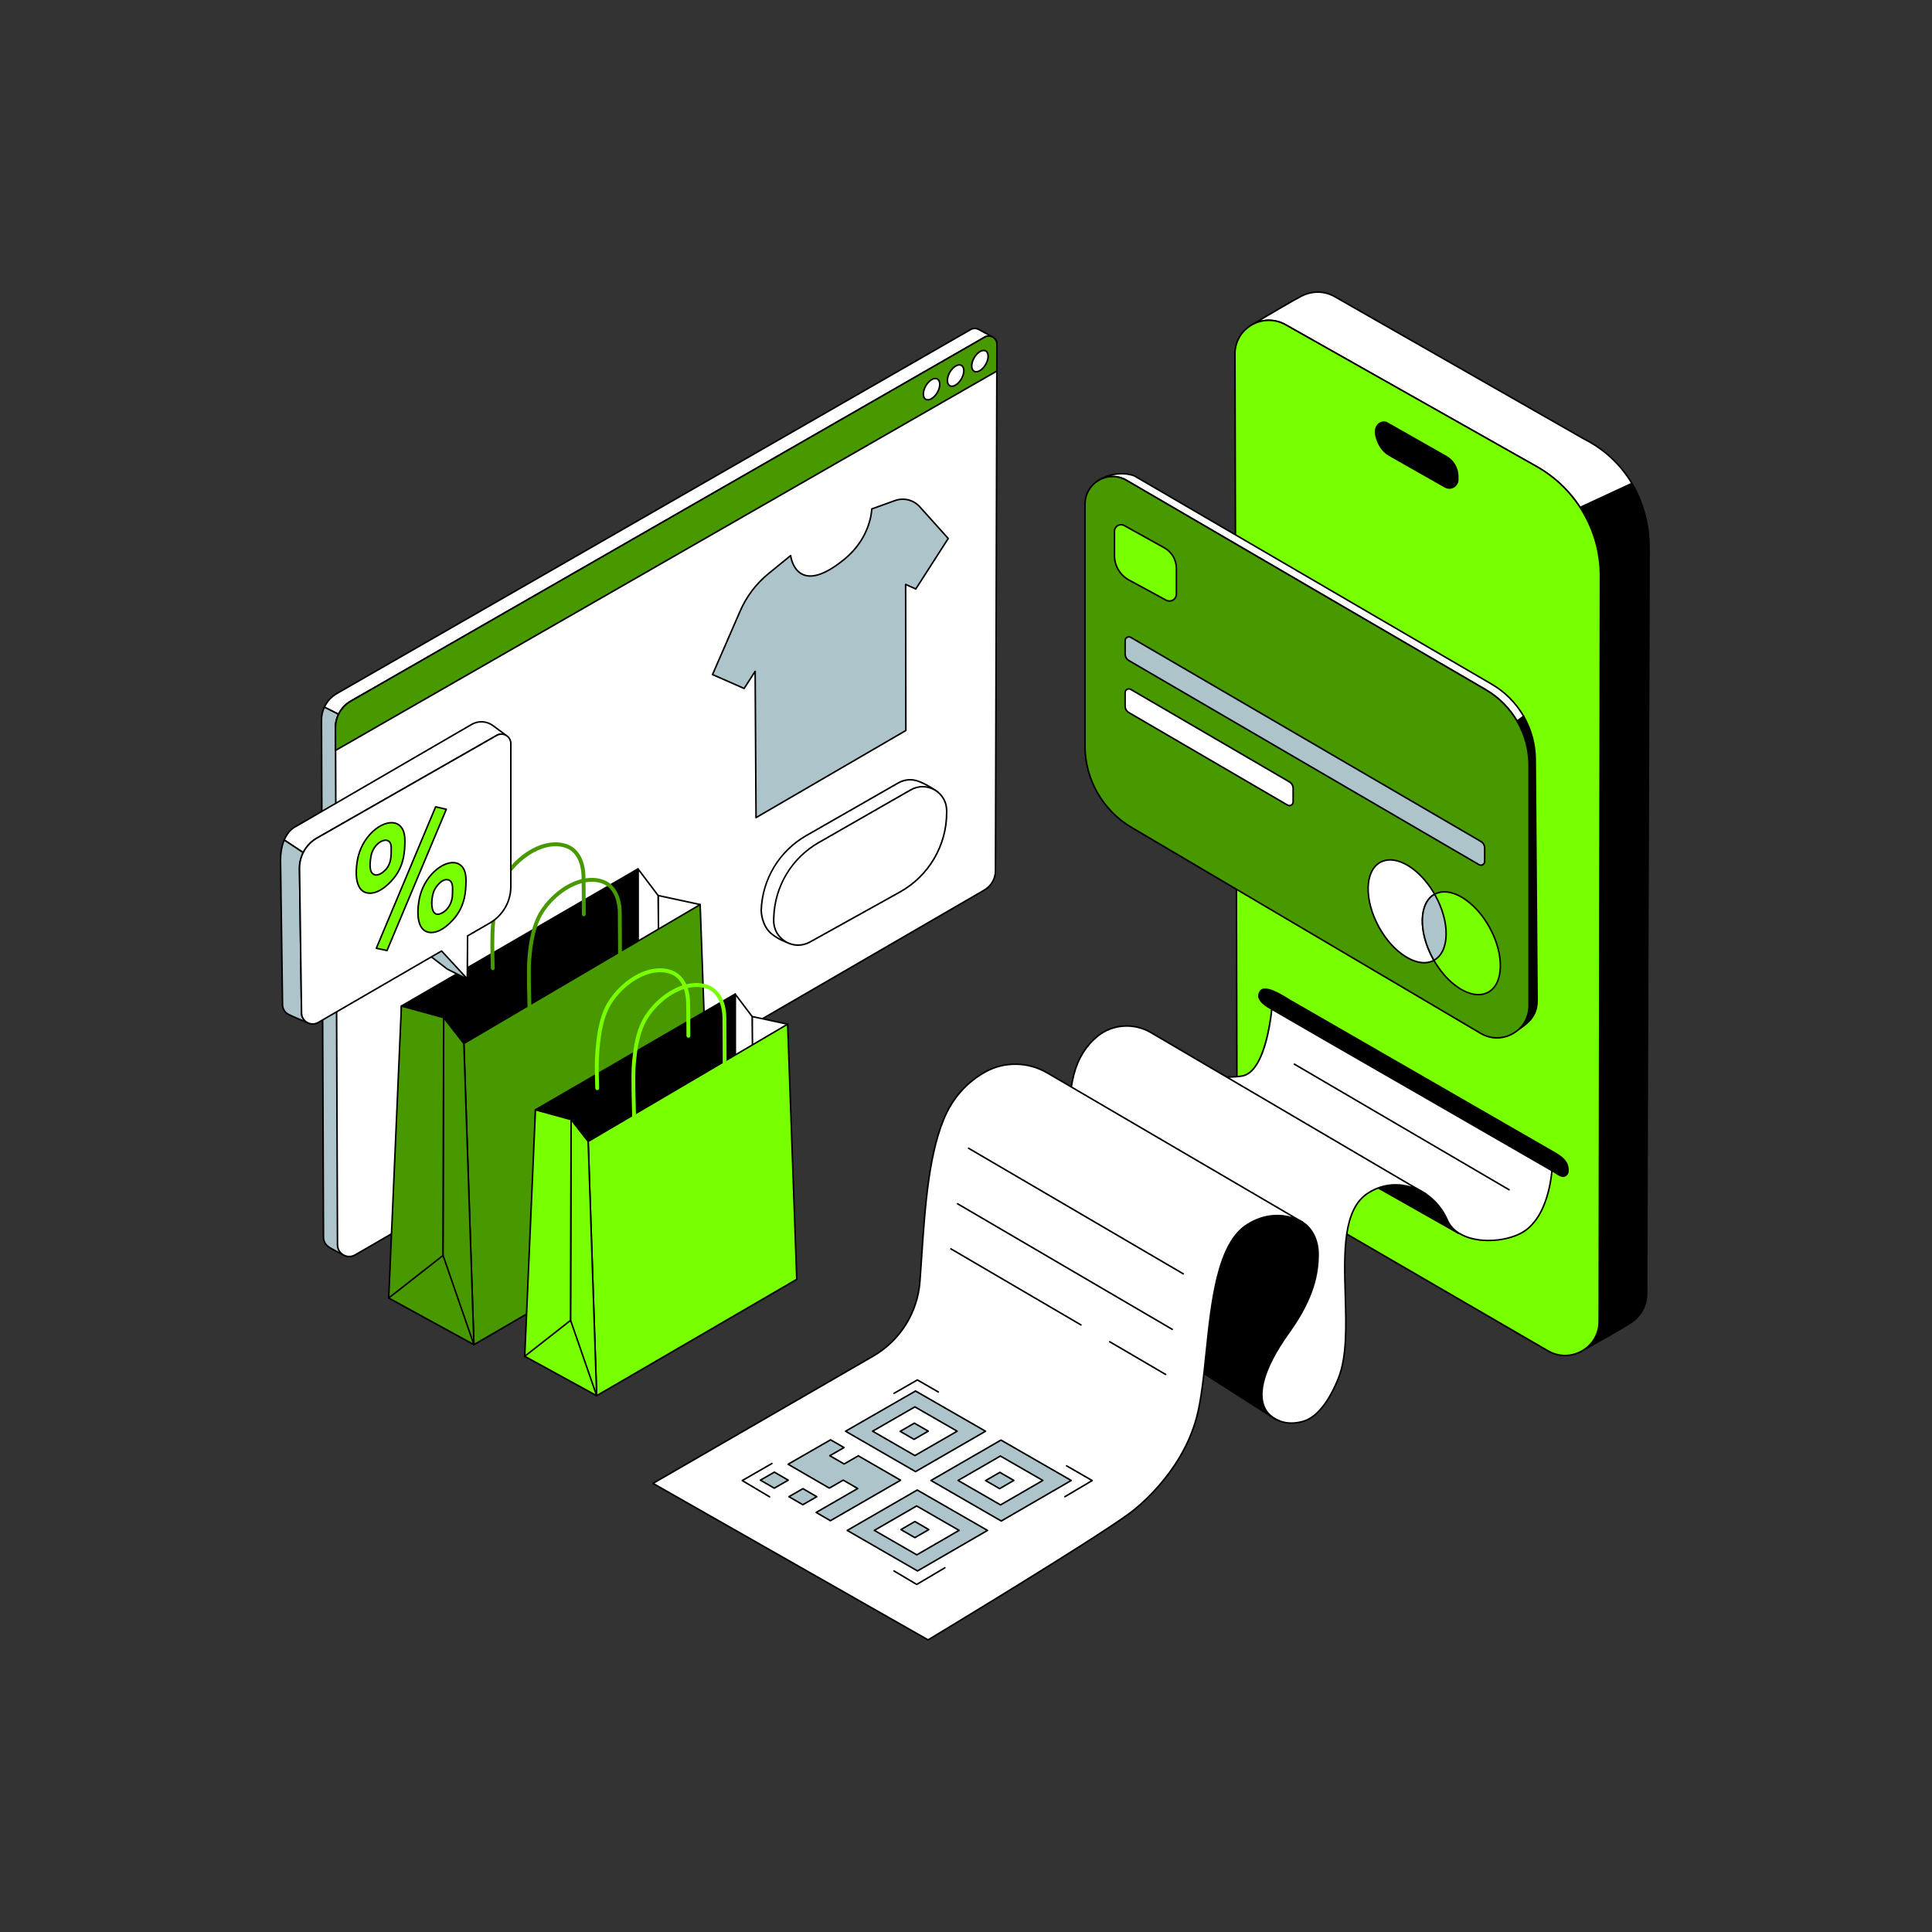 <?xml version="1.0" encoding="UTF-8"?> <svg xmlns="http://www.w3.org/2000/svg" width="368" height="368" viewBox="0 0 368 368" fill="none"><rect x="0" y="0" width="368" height="368" fill="#333333" stroke="none"/><g clip-path="url(#clip0_241_12325)"><path d="M64.493 136.055C65.005 135.003 65.822 134.129 66.836 133.546L189.018 64.168C189.018 64.168 186.868 62.991 186.384 62.738C185.942 62.508 185.389 62.485 184.894 62.769L64.166 132.097C63.123 132.697 62.289 133.604 61.781 134.695L64.493 136.055Z" fill="white"></path><path d="M64.494 136.201C64.471 136.201 64.449 136.196 64.428 136.186L61.716 134.826C61.682 134.809 61.656 134.779 61.643 134.743C61.63 134.707 61.632 134.667 61.648 134.632C62.168 133.513 63.023 132.582 64.094 131.969L184.822 62.641C185.069 62.498 185.348 62.42 185.633 62.414C185.918 62.409 186.2 62.475 186.453 62.608C186.933 62.858 189.068 64.027 189.089 64.039C189.112 64.052 189.131 64.07 189.145 64.093C189.158 64.115 189.165 64.141 189.165 64.167C189.166 64.193 189.159 64.219 189.146 64.242C189.133 64.264 189.114 64.283 189.091 64.296L66.91 133.673C65.92 134.241 65.124 135.093 64.626 136.119C64.614 136.144 64.595 136.164 64.572 136.179C64.549 136.194 64.522 136.201 64.494 136.202V136.201ZM61.977 134.628L64.428 135.857C64.956 134.836 65.766 133.989 66.764 133.418L188.716 64.17C188.147 63.859 186.7 63.068 186.317 62.868C186.108 62.759 185.875 62.704 185.639 62.709C185.403 62.714 185.172 62.778 184.968 62.896L64.241 132.224C63.264 132.783 62.476 133.62 61.977 134.628Z" fill="black"></path><path d="M61.782 134.694C61.419 135.473 61.232 136.323 61.235 137.182L61.615 235.653C61.617 236.388 61.96 237.005 62.468 237.402C62.999 237.818 66.015 239.511 66.708 239.334C66.633 239.112 63.905 138.629 63.905 138.629C63.902 137.737 64.103 136.856 64.494 136.054L61.782 134.694Z" fill="#ADC4CB"></path><path d="M66.601 239.493C65.635 239.493 62.813 237.86 62.377 237.519C61.801 237.068 61.47 236.388 61.468 235.654L61.088 137.183C61.083 136.302 61.275 135.431 61.648 134.633C61.657 134.615 61.669 134.599 61.683 134.586C61.698 134.573 61.715 134.562 61.733 134.556C61.752 134.55 61.772 134.547 61.791 134.548C61.811 134.549 61.83 134.555 61.848 134.563L64.56 135.923C64.594 135.941 64.621 135.971 64.633 136.007C64.646 136.044 64.643 136.084 64.626 136.119C64.246 136.901 64.05 137.76 64.052 138.629C64.079 139.623 66.757 238.267 66.853 239.311C66.859 239.347 66.851 239.385 66.831 239.415C66.811 239.446 66.78 239.468 66.744 239.477C66.697 239.488 66.649 239.494 66.601 239.493ZM61.853 134.895C61.539 135.616 61.378 136.395 61.382 137.182L61.762 235.652C61.764 236.296 62.054 236.892 62.559 237.287C63.098 237.709 65.773 239.175 66.558 239.202C66.381 235.08 64.381 161.581 63.758 138.634C63.755 137.767 63.94 136.911 64.299 136.122L61.853 134.895L61.853 134.895Z" fill="black"></path><path d="M187.495 169.533L67.648 239.03C66.159 239.893 64.291 238.823 64.284 237.102L63.905 138.631C63.901 137.6 64.17 136.587 64.685 135.694C65.2 134.8 65.942 134.06 66.837 133.546L187.565 64.217C188.6 63.623 189.891 64.372 189.888 65.565L189.614 165.867C189.612 166.61 189.415 167.339 189.043 167.982C188.672 168.626 188.138 169.16 187.495 169.533Z" fill="white"></path><path d="M66.524 239.483C66.117 239.483 65.709 239.376 65.337 239.163C64.589 238.734 64.14 237.964 64.137 237.102L63.758 138.632C63.75 136.485 64.901 134.488 66.763 133.418L187.491 64.09C188.024 63.784 188.659 63.785 189.19 64.093C189.72 64.401 190.036 64.952 190.035 65.566L189.761 165.867C189.757 167.425 188.917 168.879 187.568 169.661L67.722 239.157C67.347 239.374 66.936 239.483 66.524 239.483L66.524 239.483ZM188.337 64.156C188.092 64.157 187.851 64.222 187.638 64.345L66.91 133.674C65.139 134.69 64.044 136.59 64.052 138.63L64.431 237.101C64.434 237.857 64.827 238.532 65.483 238.908C66.139 239.283 66.92 239.281 67.574 238.902L187.42 169.406C188.679 168.677 189.463 167.32 189.467 165.866L189.74 65.565C189.742 65.058 189.48 64.603 189.041 64.348C188.828 64.223 188.584 64.157 188.337 64.156L188.337 64.156Z" fill="black"></path><path d="M63.914 142.938L63.905 138.631C63.901 137.6 64.17 136.587 64.685 135.694C65.2 134.8 65.942 134.06 66.837 133.546L187.565 64.217C188.6 63.623 189.891 64.372 189.888 65.565L189.879 70.676L63.914 142.938Z" fill="#489900"></path><path d="M63.914 143.084C63.875 143.084 63.837 143.069 63.81 143.041C63.782 143.014 63.767 142.977 63.767 142.938L63.758 138.63C63.75 136.484 64.901 134.487 66.763 133.418L187.491 64.089C188.024 63.783 188.659 63.784 189.19 64.093C189.72 64.4 190.036 64.951 190.035 65.565L190.026 70.675C190.026 70.701 190.02 70.727 190.007 70.749C189.994 70.771 189.975 70.79 189.953 70.803L63.987 143.065C63.965 143.078 63.939 143.084 63.914 143.084ZM188.337 64.155C188.092 64.156 187.851 64.221 187.638 64.344L66.91 133.673C65.139 134.689 64.044 136.589 64.052 138.629L64.06 142.683L189.732 70.59L189.74 65.564C189.742 65.056 189.481 64.602 189.042 64.347C188.828 64.222 188.585 64.156 188.337 64.155L188.337 64.155Z" fill="black"></path><path d="M187.75 69.417C188.366 68.351 188.373 67.204 187.767 66.854C187.161 66.505 186.171 67.085 185.556 68.15C184.94 69.216 184.933 70.363 185.539 70.712C186.145 71.062 187.135 70.482 187.75 69.417Z" fill="white"></path><path d="M185.938 70.962C185.766 70.962 185.607 70.922 185.466 70.84C184.779 70.444 184.762 69.23 185.428 68.077C186.095 66.924 187.154 66.331 187.841 66.727C188.528 67.124 188.544 68.337 187.878 69.49C187.568 70.027 187.155 70.465 186.716 70.722C186.444 70.882 186.179 70.962 185.938 70.962H185.938ZM187.371 66.9C186.844 66.9 186.144 67.426 185.684 68.224C185.119 69.2 185.087 70.282 185.613 70.585C185.858 70.727 186.197 70.685 186.567 70.469C186.963 70.237 187.338 69.837 187.623 69.343C188.187 68.367 188.22 67.285 187.694 66.982C187.598 66.927 187.489 66.9 187.371 66.9Z" fill="black"></path><path d="M183.118 72.171C183.733 71.105 183.741 69.958 183.134 69.608C182.528 69.259 181.538 69.839 180.923 70.904C180.307 71.969 180.3 73.117 180.906 73.466C181.512 73.816 182.502 73.236 183.118 72.171Z" fill="white"></path><path d="M181.305 73.716C181.134 73.716 180.974 73.675 180.833 73.593C180.146 73.197 180.13 71.983 180.796 70.83C181.106 70.293 181.519 69.856 181.958 69.598C182.423 69.326 182.867 69.284 183.208 69.481C183.895 69.877 183.911 71.091 183.245 72.244C182.935 72.781 182.522 73.218 182.083 73.476C181.811 73.635 181.546 73.716 181.305 73.716ZM182.735 69.653C182.547 69.653 182.333 69.72 182.107 69.852C181.711 70.084 181.336 70.484 181.051 70.977C180.487 71.954 180.454 73.035 180.98 73.339C181.226 73.48 181.564 73.439 181.934 73.222C182.33 72.99 182.706 72.59 182.99 72.097C183.555 71.12 183.587 70.039 183.061 69.736C182.966 69.68 182.856 69.653 182.735 69.653Z" fill="black"></path><path d="M178.537 74.761C179.153 73.696 179.16 72.549 178.554 72.199C177.948 71.849 176.958 72.43 176.343 73.495C175.727 74.56 175.72 75.707 176.326 76.057C176.932 76.407 177.922 75.827 178.537 74.761Z" fill="white"></path><path d="M176.725 76.306C176.553 76.306 176.394 76.266 176.253 76.184C175.566 75.788 175.55 74.574 176.216 73.421C176.526 72.884 176.939 72.447 177.378 72.189C177.843 71.916 178.287 71.875 178.628 72.071C179.315 72.468 179.331 73.681 178.665 74.835C178.355 75.371 177.942 75.809 177.503 76.067C177.231 76.226 176.966 76.306 176.725 76.306ZM178.155 72.244C177.967 72.244 177.753 72.311 177.527 72.443C177.131 72.675 176.756 73.075 176.471 73.568C175.907 74.545 175.874 75.626 176.4 75.929C176.645 76.071 176.984 76.029 177.354 75.813C177.75 75.581 178.126 75.181 178.41 74.688C178.975 73.711 179.007 72.63 178.481 72.326C178.385 72.271 178.276 72.244 178.155 72.244V72.244Z" fill="black"></path></g><g clip-path="url(#clip1_241_12325)"><path d="M310.84 92.074C313.021 95.748 314.132 100.028 314.124 104.453L313.641 246.454C313.638 248.709 312.533 250.582 310.926 251.728C309.386 252.827 303.966 255.843 301.719 257.083C301.701 257.093 301.686 257.105 301.669 257.116C303.395 255.986 304.601 254.048 304.604 251.692L304.845 109.725C304.853 105.082 303.509 100.537 300.978 96.645L310.84 92.074Z" fill="black"></path><path d="M301.67 257.263C301.638 257.263 301.607 257.253 301.582 257.234C301.556 257.215 301.537 257.188 301.528 257.158C301.519 257.127 301.52 257.095 301.531 257.065C301.542 257.035 301.562 257.01 301.589 256.992L301.612 256.977L301.637 256.961C303.427 255.767 304.454 253.85 304.458 251.691L304.698 109.725C304.706 105.099 303.377 100.604 300.855 96.725C300.843 96.707 300.836 96.687 300.833 96.666C300.83 96.646 300.831 96.624 300.837 96.604C300.843 96.584 300.853 96.565 300.866 96.549C300.88 96.533 300.897 96.52 300.916 96.511L310.778 91.94C310.811 91.925 310.849 91.923 310.884 91.933C310.918 91.944 310.948 91.967 310.966 91.999C313.136 95.653 314.279 99.959 314.272 104.453L313.789 246.454C313.785 248.625 312.773 250.591 311.012 251.848C309.474 252.945 304.057 255.96 301.794 257.209L301.776 257.221C301.766 257.228 301.756 257.235 301.746 257.241C301.723 257.255 301.696 257.263 301.669 257.263L301.67 257.263ZM301.194 96.707C303.687 100.601 305 105.099 304.993 109.725L304.752 251.692C304.75 253.427 304.114 255.013 302.971 256.222C305.567 254.777 309.564 252.52 310.841 251.609C312.524 250.408 313.492 248.529 313.495 246.453L313.978 104.453C313.985 100.059 312.88 95.847 310.781 92.264L301.194 96.707V96.707Z" fill="black"></path><path d="M300.978 96.645C298.882 93.421 296.039 90.75 292.69 88.859L244.877 61.854C242.753 60.655 240.329 60.799 238.442 61.878C239.429 61.289 245.896 57.435 247.887 56.41C249.791 55.432 252.14 55.321 254.164 56.464L301.727 83.622C305.711 85.624 308.762 88.574 310.84 92.075L300.978 96.645H300.978Z" fill="white"></path><path d="M300.978 96.793C300.953 96.793 300.929 96.787 300.908 96.775C300.886 96.763 300.868 96.746 300.854 96.726C298.78 93.535 295.931 90.859 292.617 88.988L244.804 61.983C242.835 60.871 240.484 60.88 238.515 62.006C238.481 62.025 238.441 62.029 238.404 62.019C238.367 62.009 238.335 61.985 238.316 61.952C238.297 61.918 238.291 61.879 238.3 61.841C238.31 61.804 238.334 61.772 238.366 61.752C239.119 61.302 245.777 57.331 247.82 56.28C249.889 55.215 252.288 55.236 254.236 56.336L301.8 83.494C305.635 85.422 308.808 88.365 310.966 92C310.977 92.017 310.983 92.037 310.986 92.058C310.988 92.078 310.986 92.099 310.98 92.118C310.974 92.138 310.964 92.156 310.95 92.172C310.937 92.187 310.92 92.2 310.901 92.208L301.039 96.779C301.02 96.788 300.999 96.793 300.978 96.793H300.978ZM241.683 60.86C242.805 60.86 243.926 61.149 244.948 61.726L292.762 88.732C296.08 90.605 298.937 93.276 301.031 96.459L310.629 92.01C308.502 88.487 305.404 85.635 301.661 83.753L254.091 56.592C252.23 55.541 249.936 55.522 247.954 56.541C246.451 57.315 242.427 59.683 240.125 61.048C240.635 60.923 241.158 60.861 241.683 60.86Z" fill="black"></path><path d="M294.847 257.301L247.335 229.719C240.099 225.518 235.637 217.791 235.614 209.424L235.232 67.765C235.002 62.529 240.56 59.416 244.876 61.854L292.69 88.859C300.213 93.108 304.859 101.085 304.845 109.726L304.605 251.691C304.597 256.695 299.174 259.813 294.847 257.301L294.847 257.301Z" fill="#78FF00"></path><path d="M298.108 258.336C296.962 258.336 295.816 258.033 294.773 257.428L247.261 229.846C240.009 225.636 235.49 217.811 235.467 209.424L235.085 67.765C234.978 65.326 236.138 63.115 238.189 61.857C240.255 60.588 242.845 60.538 244.948 61.726L292.762 88.731C300.32 92.999 305.006 101.044 304.992 109.726L304.752 251.692C304.748 254.095 303.502 256.245 301.419 257.442C300.381 258.038 299.244 258.336 298.108 258.336ZM241.684 61.163C240.504 61.163 239.348 61.49 238.343 62.108C236.384 63.309 235.276 65.422 235.379 67.758L235.761 209.423C235.783 217.706 240.246 225.434 247.408 229.592L294.921 257.173C296.906 258.326 299.281 258.331 301.272 257.187C303.263 256.042 304.454 253.988 304.458 251.691L304.697 109.726C304.712 101.15 300.083 93.204 292.617 88.987L244.803 61.982C243.851 61.445 242.777 61.163 241.684 61.163Z" fill="black"></path><path d="M275.277 92.752L264.651 86.719C263.292 85.948 262.513 84.63 262.122 83.127C261.557 80.956 263.201 79.991 264.248 80.586L275.457 86.951C276.135 87.336 276.699 87.896 277.089 88.573C277.478 89.25 277.68 90.018 277.673 90.799L277.668 91.375C277.656 92.595 276.338 93.355 275.277 92.752Z" fill="black"></path><path d="M276.067 93.111C275.771 93.111 275.475 93.034 275.204 92.881L264.578 86.848C263.301 86.123 262.427 84.883 261.98 83.165C261.698 82.08 261.931 81.124 262.605 80.607C263.116 80.215 263.789 80.156 264.321 80.458L275.529 86.823C276.231 87.222 276.813 87.801 277.216 88.501C277.618 89.2 277.827 89.994 277.82 90.801L277.815 91.377C277.809 92.002 277.482 92.563 276.94 92.875C276.675 93.029 276.374 93.111 276.067 93.111ZM275.35 92.625C275.802 92.882 276.342 92.88 276.793 92.62C277.244 92.36 277.516 91.894 277.521 91.374L277.526 90.799C277.532 90.044 277.337 89.301 276.961 88.647C276.584 87.993 276.04 87.452 275.384 87.079L264.175 80.714C263.747 80.471 263.201 80.52 262.784 80.84C262.507 81.053 261.902 81.698 262.264 83.091C262.691 84.73 263.518 85.908 264.723 86.592L275.35 92.625V92.625Z" fill="black"></path></g><g clip-path="url(#clip2_241_12325)"><path d="M290.206 136.415C291.662 138.943 292.428 141.808 292.428 144.726L292.78 190.608C292.78 193.403 291.251 194.768 289.207 196.131C290.137 195.079 291.251 193.161 291.251 191.565V145.756C291.251 142.748 290.439 139.855 288.971 137.345L290.206 136.415Z" fill="black"></path><path d="M289.208 196.278C289.18 196.278 289.152 196.27 289.128 196.255C289.105 196.239 289.086 196.217 289.074 196.191C289.062 196.166 289.058 196.137 289.063 196.109C289.067 196.081 289.079 196.055 289.098 196.033C290.064 194.94 291.104 193.075 291.104 191.565V145.756C291.104 142.828 290.323 139.946 288.844 137.419C288.826 137.388 288.82 137.351 288.827 137.316C288.834 137.28 288.854 137.249 288.883 137.227L290.118 136.297C290.135 136.285 290.154 136.276 290.174 136.271C290.195 136.267 290.216 136.266 290.236 136.271C290.257 136.275 290.276 136.283 290.293 136.295C290.31 136.308 290.324 136.323 290.334 136.341C291.802 138.892 292.574 141.783 292.576 144.725L292.928 190.606C292.928 193.58 291.207 194.974 289.29 196.253C289.266 196.269 289.237 196.278 289.208 196.278L289.208 196.278ZM289.164 137.384C290.627 139.931 291.398 142.818 291.398 145.756V191.565C291.398 192.832 290.711 194.326 289.924 195.454C291.426 194.35 292.634 193.02 292.634 190.607L292.281 144.726C292.281 141.894 291.549 139.1 290.161 136.633L289.164 137.384Z" fill="black"></path><path d="M288.971 137.345C287.524 134.872 285.464 132.814 282.988 131.371L214.572 91.49C212.73 90.416 210.642 90.605 209.075 91.616C211.165 90.134 214.218 89.891 216.093 90.659L284.166 130.34C286.675 131.803 288.758 133.897 290.207 136.415L288.971 137.345V137.345Z" fill="white"></path><path d="M288.971 137.492C288.945 137.492 288.92 137.485 288.898 137.472C288.876 137.459 288.857 137.441 288.844 137.419C287.409 134.968 285.366 132.929 282.914 131.497L214.498 91.616C212.828 90.643 210.78 90.69 209.155 91.739C209.122 91.76 209.083 91.767 209.046 91.759C209.008 91.751 208.975 91.729 208.954 91.697C208.933 91.666 208.924 91.627 208.931 91.589C208.938 91.551 208.959 91.518 208.99 91.496C211.258 89.887 214.371 89.794 216.148 90.523C216.155 90.525 216.161 90.528 216.166 90.532L284.239 130.213C286.77 131.69 288.871 133.802 290.334 136.341C290.352 136.372 290.358 136.409 290.351 136.444C290.343 136.479 290.324 136.511 290.295 136.532L289.06 137.462C289.034 137.481 289.003 137.492 288.971 137.492H288.971ZM211.926 90.624C212.862 90.624 213.8 90.869 214.646 91.362L283.062 131.243C285.51 132.672 287.557 134.696 289.014 137.128L290.014 136.376C288.579 133.931 286.539 131.896 284.091 130.467L216.027 90.791C214.904 90.334 213.227 90.219 211.59 90.634C211.702 90.627 211.814 90.624 211.926 90.624H211.926Z" fill="black"></path><path d="M282.035 196.832L215.514 157.593C210.033 154.36 206.669 148.468 206.669 142.103V96.032C206.669 91.975 211.067 89.447 214.571 91.49L282.988 131.371C288.105 134.354 291.252 139.832 291.252 145.756V191.566C291.252 196.297 286.11 199.236 282.035 196.832L282.035 196.832Z" fill="#489900"></path><path d="M285.138 197.837C284.045 197.837 282.953 197.544 281.96 196.959L215.439 157.719C209.939 154.475 206.521 148.491 206.521 142.103V96.032C206.521 94.073 207.535 92.322 209.232 91.346C210.93 90.37 212.953 90.376 214.645 91.362L283.062 131.243C288.204 134.241 291.399 139.802 291.399 145.755V191.565C291.399 193.841 290.219 195.873 288.244 197.002C287.269 197.559 286.203 197.837 285.138 197.837H285.138ZM282.109 196.705C283.977 197.807 286.216 197.822 288.098 196.747C289.98 195.671 291.104 193.734 291.104 191.565V145.755C291.104 139.906 287.966 134.443 282.913 131.498L214.497 91.616C212.897 90.684 210.984 90.678 209.379 91.601C207.774 92.524 206.816 94.18 206.816 96.032V142.103C206.816 148.387 210.177 154.274 215.589 157.466L282.109 196.705Z" fill="black"></path><path d="M215.016 125.815L281.728 164.703C282.201 164.979 282.795 164.637 282.795 164.089V161.514C282.795 161.266 282.731 161.023 282.607 160.808C282.484 160.594 282.307 160.415 282.093 160.291L215.385 121.405C214.907 121.127 214.309 121.471 214.309 122.024V124.584C214.309 124.833 214.374 125.078 214.498 125.294C214.622 125.51 214.801 125.69 215.016 125.815Z" fill="#ADC4CB"></path><path d="M282.085 164.948C281.933 164.948 281.784 164.907 281.653 164.83L214.942 125.942C214.704 125.804 214.508 125.605 214.371 125.367C214.234 125.129 214.162 124.859 214.161 124.584V122.024C214.161 121.711 214.323 121.431 214.594 121.275C214.725 121.199 214.875 121.159 215.026 121.159C215.178 121.16 215.327 121.201 215.458 121.278L282.167 160.164C282.402 160.302 282.598 160.499 282.734 160.736C282.87 160.973 282.942 161.241 282.942 161.514V164.089C282.942 164.4 282.781 164.678 282.512 164.833C282.382 164.908 282.235 164.948 282.085 164.948L282.085 164.948ZM215.09 125.688L281.802 164.576C281.978 164.679 282.189 164.679 282.366 164.578C282.542 164.476 282.648 164.293 282.648 164.089V161.514C282.648 161.292 282.589 161.075 282.479 160.882C282.369 160.69 282.21 160.53 282.019 160.418L215.31 121.532C215.132 121.429 214.919 121.428 214.741 121.531C214.562 121.633 214.455 121.818 214.455 122.024V124.584C214.456 124.807 214.515 125.027 214.626 125.22C214.737 125.414 214.897 125.575 215.09 125.688Z" fill="black"></path><path d="M214.309 131.935V134.495C214.309 134.744 214.374 134.989 214.498 135.205C214.622 135.421 214.801 135.601 215.016 135.726L245.244 153.346C245.717 153.622 246.311 153.281 246.311 152.733V150.157C246.311 149.91 246.246 149.667 246.123 149.452C246 149.237 245.822 149.059 245.609 148.934L215.385 131.316C214.907 131.038 214.309 131.382 214.309 131.935Z" fill="white"></path><path d="M245.601 153.592C245.449 153.591 245.3 153.551 245.169 153.474L214.942 135.853C214.704 135.715 214.508 135.516 214.371 135.278C214.234 135.04 214.162 134.77 214.161 134.495V131.935C214.161 131.622 214.323 131.342 214.594 131.187C214.725 131.11 214.875 131.07 215.026 131.07C215.178 131.071 215.327 131.112 215.458 131.189L245.682 148.807C245.918 148.945 246.113 149.143 246.249 149.379C246.386 149.616 246.457 149.884 246.458 150.158V152.733C246.458 153.043 246.297 153.322 246.028 153.476C245.898 153.552 245.75 153.591 245.6 153.592H245.601ZM215.024 131.365C214.927 131.365 214.829 131.391 214.741 131.442C214.653 131.491 214.581 131.563 214.531 131.65C214.481 131.736 214.455 131.835 214.455 131.935V134.495C214.456 134.719 214.514 134.938 214.626 135.132C214.737 135.325 214.897 135.486 215.09 135.599L245.317 153.22C245.493 153.323 245.704 153.323 245.881 153.221C245.967 153.172 246.039 153.101 246.089 153.016C246.138 152.93 246.164 152.832 246.163 152.733V150.158C246.163 149.936 246.105 149.718 245.994 149.526C245.884 149.334 245.725 149.174 245.534 149.062L215.31 131.443C215.223 131.392 215.125 131.365 215.024 131.365Z" fill="black"></path><path d="M273.134 182.91C276.115 181.277 276.243 175.775 273.42 170.622C270.598 165.469 265.894 162.616 262.914 164.249C259.934 165.883 259.806 171.384 262.628 176.537C265.45 181.69 270.154 184.544 273.134 182.91Z" fill="white"></path><path d="M271.259 183.52C270.175 183.52 268.977 183.142 267.745 182.394C265.739 181.178 263.876 179.123 262.499 176.608C259.642 171.392 259.796 165.79 262.843 164.12C265.89 162.451 270.692 165.335 273.549 170.551C274.927 173.066 275.655 175.743 275.6 178.089C275.545 180.465 274.694 182.223 273.205 183.039C272.619 183.36 271.963 183.52 271.259 183.52ZM264.788 163.935C264.141 163.935 263.533 164.078 262.984 164.378C260.08 165.97 259.978 171.393 262.757 176.467C264.109 178.937 265.935 180.952 267.898 182.143C269.836 183.318 271.67 183.545 273.064 182.781C274.457 182.017 275.253 180.349 275.306 178.082C275.36 175.787 274.644 173.163 273.291 170.693C271.037 166.577 267.568 163.935 264.788 163.935Z" fill="black"></path><path d="M283.468 188.996C286.449 187.363 286.577 181.861 283.754 176.708C280.932 171.555 276.228 168.702 273.248 170.335C270.268 171.969 270.14 177.47 272.962 182.623C275.784 187.776 280.488 190.63 283.468 188.996Z" fill="#78FF00"></path><path d="M281.613 189.6C278.717 189.6 275.141 186.908 272.833 182.695C271.456 180.18 270.728 177.503 270.782 175.157C270.837 172.781 271.688 171.024 273.178 170.207C274.667 169.391 276.606 169.62 278.637 170.852C280.643 172.069 282.507 174.124 283.884 176.638C286.741 181.854 286.586 187.456 283.54 189.126C282.954 189.447 282.303 189.6 281.613 189.6ZM275.124 170.021C274.469 170.021 273.861 170.168 273.319 170.465C271.925 171.229 271.129 172.898 271.076 175.164C271.023 177.459 271.738 180.084 273.091 182.553C275.346 186.669 278.815 189.311 281.595 189.311C282.241 189.311 282.85 189.168 283.398 188.868C286.303 187.276 286.405 181.853 283.626 176.78C282.273 174.31 280.447 172.294 278.485 171.103C277.3 170.385 276.154 170.021 275.124 170.021Z" fill="black"></path><path d="M273.42 170.621C273.367 170.524 273.313 170.427 273.257 170.331L273.248 170.335C270.267 171.969 270.139 177.471 272.961 182.623C273.014 182.722 273.069 182.819 273.124 182.915C273.127 182.913 273.132 182.91 273.135 182.909C276.114 181.277 276.242 175.775 273.42 170.621Z" fill="#ADC4CB"></path><path d="M273.125 183.062C273.099 183.062 273.074 183.056 273.052 183.043C273.029 183.03 273.011 183.012 272.998 182.989C272.941 182.892 272.885 182.793 272.832 182.693C269.976 177.479 270.131 171.876 273.178 170.207C273.247 170.168 273.344 170.188 273.384 170.257C273.441 170.354 273.496 170.452 273.55 170.551C274.927 173.066 275.655 175.743 275.6 178.09C275.545 180.465 274.695 182.223 273.206 183.038C273.182 183.054 273.154 183.062 273.125 183.062ZM273.203 170.532C270.412 172.21 270.351 177.551 273.09 182.553C273.12 182.608 273.149 182.661 273.179 182.715C274.503 181.921 275.255 180.284 275.306 178.083C275.36 175.787 274.644 173.162 273.292 170.692C273.263 170.639 273.233 170.585 273.203 170.532L273.203 170.532Z" fill="black"></path><path d="M222.121 114.321L215.052 110.484C214.213 110.029 213.513 109.355 213.024 108.534C212.536 107.714 212.278 106.776 212.278 105.821V101.203C212.278 100.245 213.307 99.64 214.144 100.105L221.767 104.342C222.466 104.731 223.049 105.299 223.455 105.989C223.861 106.679 224.075 107.465 224.075 108.265V113.158C224.075 114.161 223.002 114.8 222.121 114.321Z" fill="#78FF00"></path><path d="M222.753 114.63C222.508 114.63 222.266 114.568 222.051 114.45L214.983 110.613C214.12 110.146 213.4 109.453 212.898 108.61C212.396 107.766 212.131 106.803 212.132 105.821V101.203C212.132 100.701 212.39 100.248 212.823 99.994C213.256 99.739 213.777 99.732 214.216 99.976L221.839 104.213C222.561 104.615 223.163 105.202 223.582 105.914C224.001 106.627 224.222 107.438 224.222 108.265V113.158C224.224 113.413 224.158 113.664 224.032 113.886C223.906 114.107 223.724 114.292 223.504 114.422C223.277 114.558 223.018 114.63 222.753 114.63V114.63ZM222.192 114.192C222.37 114.29 222.572 114.34 222.776 114.335C222.98 114.331 223.179 114.274 223.354 114.169C223.529 114.065 223.675 113.917 223.776 113.74C223.877 113.563 223.929 113.362 223.928 113.158V108.265C223.928 107.491 223.721 106.731 223.329 106.064C222.936 105.397 222.373 104.847 221.696 104.471L214.073 100.234C213.905 100.139 213.714 100.09 213.521 100.093C213.328 100.095 213.139 100.149 212.973 100.247C212.805 100.345 212.667 100.484 212.571 100.652C212.475 100.82 212.425 101.01 212.426 101.203V105.821C212.426 106.75 212.676 107.661 213.151 108.459C213.626 109.257 214.307 109.912 215.123 110.355L222.192 114.192H222.192Z" fill="black"></path></g><g clip-path="url(#clip3_241_12325)"><path d="M133.365 172.299L131.817 229.011L124.948 225.168L125.357 170.575L133.365 172.299Z" fill="white"></path><path d="M131.817 229.157C131.792 229.157 131.768 229.15 131.746 229.138L124.877 225.295C124.854 225.282 124.835 225.264 124.822 225.241C124.808 225.218 124.802 225.192 124.802 225.166L125.21 170.573C125.21 170.552 125.215 170.53 125.225 170.51C125.234 170.491 125.248 170.474 125.265 170.46C125.282 170.446 125.302 170.437 125.323 170.432C125.344 170.427 125.366 170.426 125.388 170.431L133.396 172.155C133.429 172.162 133.459 172.181 133.48 172.208C133.502 172.235 133.513 172.268 133.512 172.303L131.964 229.014C131.963 229.052 131.947 229.089 131.92 229.115C131.892 229.142 131.856 229.157 131.817 229.157L131.817 229.157ZM125.096 225.081L131.677 228.764L133.215 172.417L125.502 170.756L125.096 225.081Z" fill="black"></path><path d="M121.525 217.743H125.861L125.356 170.574L121.525 165.5V217.743Z" fill="white"></path><path d="M125.861 217.89H121.526C121.487 217.89 121.449 217.874 121.422 217.847C121.394 217.819 121.379 217.782 121.379 217.743V165.5C121.379 165.47 121.389 165.44 121.406 165.415C121.424 165.39 121.45 165.371 121.479 165.361C121.508 165.351 121.54 165.351 121.569 165.36C121.598 165.369 121.624 165.387 121.642 165.412L125.473 170.486C125.492 170.511 125.503 170.542 125.503 170.573L126.007 217.742C126.008 217.761 126.004 217.78 125.997 217.798C125.989 217.816 125.979 217.833 125.965 217.846C125.951 217.86 125.935 217.871 125.917 217.879C125.899 217.886 125.88 217.89 125.861 217.89V217.89ZM121.672 217.596H125.713L125.21 170.625L121.672 165.938V217.596H121.672Z" fill="black"></path><path d="M75.435 237.176H121.526V165.5L76.458 191.621L75.435 237.176Z" fill="black"></path><path d="M121.526 237.323H75.435C75.415 237.323 75.396 237.319 75.378 237.311C75.36 237.304 75.343 237.293 75.33 237.279C75.316 237.265 75.305 237.248 75.298 237.23C75.291 237.212 75.288 237.192 75.288 237.173L76.311 191.618C76.312 191.593 76.319 191.568 76.332 191.547C76.345 191.525 76.363 191.507 76.385 191.494L121.452 165.373C121.475 165.36 121.5 165.354 121.526 165.354C121.551 165.353 121.577 165.36 121.599 165.373C121.621 165.386 121.64 165.405 121.653 165.427C121.666 165.449 121.672 165.475 121.672 165.501V237.176C121.672 237.215 121.657 237.252 121.629 237.28C121.602 237.308 121.565 237.323 121.526 237.323L121.526 237.323ZM75.585 237.029H121.379V165.755L76.603 191.707L75.585 237.029Z" fill="black"></path><path d="M90.272 256.129L135.425 229.877L133.365 172.299L88.353 198.759L90.272 256.129Z" fill="#489900"></path><path d="M90.272 256.276C90.234 256.276 90.198 256.261 90.17 256.234C90.143 256.208 90.127 256.172 90.126 256.134L88.207 198.764C88.206 198.738 88.213 198.711 88.225 198.688C88.238 198.665 88.257 198.646 88.279 198.632L133.291 172.173C133.312 172.16 133.337 172.153 133.363 172.152C133.388 172.152 133.413 172.158 133.435 172.17C133.458 172.183 133.476 172.201 133.49 172.222C133.503 172.244 133.51 172.269 133.511 172.294L135.571 229.872C135.572 229.898 135.566 229.925 135.553 229.948C135.54 229.971 135.521 229.991 135.498 230.004L90.346 256.256C90.323 256.269 90.298 256.276 90.272 256.276ZM88.503 198.842L90.41 255.879L135.275 229.794L133.227 172.55L88.503 198.841V198.842Z" fill="black"></path><path d="M74.041 247.243L90.272 256.128L88.354 236.172H75.457L74.041 247.243Z" fill="#489900"></path><path d="M90.272 256.275C90.248 256.275 90.224 256.269 90.202 256.257L73.971 247.372C73.945 247.358 73.924 247.336 73.91 247.31C73.897 247.284 73.892 247.254 73.896 247.225L75.312 236.154C75.316 236.118 75.334 236.086 75.361 236.062C75.387 236.038 75.422 236.025 75.457 236.025H88.354C88.39 236.025 88.425 236.039 88.452 236.064C88.479 236.088 88.496 236.122 88.5 236.158L90.418 256.115C90.42 256.135 90.418 256.156 90.412 256.175C90.405 256.194 90.395 256.212 90.381 256.227C90.367 256.243 90.35 256.255 90.332 256.263C90.313 256.271 90.293 256.275 90.272 256.275L90.272 256.275ZM74.199 247.163L90.1 255.867L88.221 236.319H75.586L74.199 247.163Z" fill="black"></path><path d="M84.507 193.833L84.372 239.08L90.273 256.129L88.354 198.759L84.507 193.833Z" fill="#489900"></path><path d="M90.272 256.275C90.242 256.275 90.212 256.266 90.188 256.248C90.163 256.23 90.144 256.205 90.134 256.177L84.234 239.128C84.228 239.113 84.225 239.096 84.226 239.08L84.36 193.832C84.36 193.802 84.37 193.772 84.388 193.747C84.405 193.722 84.43 193.703 84.459 193.693C84.488 193.684 84.519 193.683 84.549 193.692C84.578 193.7 84.604 193.718 84.622 193.742L88.47 198.668C88.489 198.693 88.5 198.723 88.501 198.754L90.419 256.123C90.42 256.143 90.417 256.163 90.41 256.181C90.403 256.2 90.392 256.216 90.378 256.23C90.365 256.245 90.348 256.256 90.33 256.264C90.312 256.271 90.292 256.275 90.272 256.275ZM84.519 239.055L90.094 255.163L88.209 198.811L84.652 194.257L84.519 239.055Z" fill="black"></path><path d="M74.041 247.244L84.372 239.145L84.506 193.833L76.458 191.622L74.041 247.244Z" fill="#489900"></path><path d="M74.041 247.39C74.021 247.39 74.002 247.386 73.984 247.378C73.965 247.37 73.949 247.359 73.935 247.345C73.921 247.33 73.911 247.313 73.904 247.295C73.897 247.276 73.894 247.257 73.895 247.237L76.312 191.615C76.312 191.593 76.318 191.571 76.329 191.552C76.339 191.533 76.354 191.516 76.372 191.503C76.389 191.49 76.41 191.481 76.432 191.477C76.453 191.473 76.476 191.474 76.497 191.48L84.545 193.691C84.576 193.7 84.604 193.718 84.623 193.744C84.643 193.769 84.653 193.801 84.653 193.833L84.518 239.145C84.518 239.167 84.513 239.189 84.504 239.209C84.494 239.229 84.48 239.246 84.462 239.26L74.131 247.359C74.106 247.379 74.074 247.39 74.041 247.39ZM76.596 191.812L74.201 246.931L84.225 239.073L84.359 193.944L76.596 191.812Z" fill="black"></path><path d="M93.858 184.792C93.763 184.792 93.671 184.755 93.602 184.688C93.534 184.621 93.494 184.53 93.492 184.434L93.47 183.519C93.409 181.047 93.345 178.492 93.543 176.009C93.807 172.688 94.351 168.917 96.384 166.128C98.975 162.443 103.766 159.419 107.902 160.776C110.101 161.498 111.45 163.796 111.511 166.923C111.514 167.004 111.58 171.472 111.569 174.167C111.569 174.264 111.53 174.357 111.461 174.425C111.393 174.494 111.3 174.532 111.203 174.532H111.201C111.153 174.532 111.106 174.522 111.061 174.504C111.017 174.485 110.977 174.458 110.943 174.424C110.909 174.39 110.882 174.349 110.864 174.304C110.845 174.26 110.836 174.212 110.836 174.164C110.847 171.471 110.782 167.053 110.778 166.943C110.757 165.888 110.473 162.392 107.674 161.473C103.917 160.24 99.36 163.171 96.98 166.556C95.05 169.202 94.529 172.848 94.273 176.067C94.079 178.512 94.142 181.048 94.203 183.5L94.225 184.417C94.227 184.514 94.191 184.608 94.124 184.679C94.056 184.749 93.964 184.79 93.867 184.792H93.858Z" fill="#489900"></path><path d="M100.977 196.225C100.881 196.225 100.789 196.187 100.721 196.12C100.652 196.053 100.613 195.962 100.61 195.867C100.597 195.27 100.571 194.459 100.542 193.526C100.435 190.12 100.274 184.973 100.448 182.777C100.712 179.456 101.256 175.685 103.29 172.896C105.881 169.212 110.672 166.187 114.808 167.545C117.006 168.266 118.355 170.564 118.417 173.691C118.417 173.708 118.488 182.835 118.476 185.626C118.476 185.723 118.437 185.816 118.369 185.885C118.3 185.953 118.207 185.992 118.11 185.992H118.108C118.06 185.992 118.013 185.982 117.968 185.963C117.924 185.945 117.884 185.917 117.85 185.883C117.816 185.849 117.789 185.808 117.771 185.764C117.752 185.719 117.743 185.672 117.743 185.623C117.754 182.966 117.69 173.977 117.684 173.708C117.663 172.656 117.379 169.161 114.58 168.242C110.822 167.009 106.266 169.94 103.886 173.324C101.956 175.97 101.435 179.617 101.179 182.836C101.008 184.99 101.168 190.113 101.275 193.503C101.304 194.439 101.329 195.251 101.343 195.85C101.346 195.947 101.309 196.041 101.242 196.111C101.175 196.182 101.083 196.223 100.985 196.225H100.977H100.977Z" fill="#489900"></path></g><g clip-path="url(#clip4_241_12325)"><path d="M150.025 195.081L148.719 242.952L142.921 239.708L143.265 193.626L150.025 195.081Z" fill="white"></path><path d="M148.719 243.099C148.693 243.099 148.669 243.093 148.647 243.081L142.849 239.837C142.826 239.824 142.807 239.805 142.793 239.783C142.78 239.76 142.773 239.734 142.773 239.708L143.118 193.625C143.118 193.604 143.123 193.582 143.133 193.562C143.142 193.543 143.156 193.525 143.173 193.512C143.19 193.498 143.21 193.488 143.231 193.483C143.252 193.478 143.274 193.478 143.296 193.483L150.056 194.938C150.089 194.945 150.119 194.964 150.14 194.991C150.162 195.018 150.173 195.051 150.172 195.086L148.865 242.956C148.864 242.995 148.848 243.031 148.821 243.058C148.793 243.084 148.757 243.099 148.719 243.099ZM143.068 239.623L148.578 242.706L149.875 195.2L143.41 193.808L143.068 239.623Z" fill="black"></path><path d="M140.031 233.441H143.691L143.265 193.626L140.031 189.343V233.441Z" fill="white"></path><path d="M143.691 233.589H140.032C139.993 233.589 139.955 233.573 139.928 233.546C139.9 233.518 139.885 233.481 139.885 233.442V189.343C139.885 189.28 139.925 189.224 139.985 189.204C140.045 189.184 140.111 189.204 140.149 189.254L143.382 193.538C143.401 193.563 143.412 193.593 143.412 193.625L143.838 233.44C143.838 233.46 143.834 233.479 143.827 233.497C143.82 233.515 143.809 233.531 143.795 233.545C143.782 233.559 143.766 233.57 143.748 233.577C143.73 233.585 143.71 233.589 143.691 233.589ZM140.178 233.295H143.543L143.119 193.676L140.178 189.781V233.295Z" fill="black"></path><path d="M101.125 249.845H140.031V189.343L101.989 211.392L101.125 249.845Z" fill="black"></path><path d="M140.032 249.992H101.125C101.106 249.992 101.086 249.988 101.068 249.98C101.05 249.973 101.034 249.962 101.02 249.948C101.007 249.934 100.996 249.917 100.989 249.899C100.982 249.88 100.978 249.861 100.979 249.841L101.842 211.389C101.843 211.363 101.85 211.339 101.863 211.317C101.876 211.295 101.894 211.277 101.916 211.265L139.958 189.215C139.981 189.202 140.006 189.195 140.032 189.195C140.058 189.195 140.083 189.202 140.105 189.215C140.128 189.228 140.146 189.246 140.159 189.269C140.172 189.291 140.179 189.317 140.179 189.342V249.845C140.179 249.884 140.163 249.921 140.136 249.949C140.108 249.976 140.071 249.992 140.032 249.992H140.032ZM101.276 249.698H139.885V189.597L102.134 211.478L101.276 249.698Z" fill="black"></path><path d="M113.65 265.844L151.764 243.684L150.025 195.082L112.03 217.417L113.65 265.844Z" fill="#78FF00"></path><path d="M113.65 265.99C113.612 265.99 113.575 265.975 113.548 265.949C113.521 265.922 113.505 265.886 113.503 265.848L111.884 217.422C111.883 217.395 111.889 217.369 111.902 217.346C111.915 217.323 111.933 217.303 111.956 217.29L149.951 194.955C149.973 194.942 149.998 194.935 150.023 194.935C150.049 194.934 150.074 194.94 150.096 194.953C150.119 194.965 150.137 194.983 150.151 195.004C150.164 195.026 150.171 195.051 150.172 195.076L151.911 243.679C151.912 243.705 151.906 243.732 151.893 243.755C151.88 243.778 151.861 243.798 151.838 243.811L113.724 265.97C113.701 265.983 113.676 265.99 113.65 265.99ZM112.18 217.499L113.789 265.593L151.614 243.601L149.888 195.333L112.18 217.499Z" fill="black"></path><path d="M99.948 258.343L113.649 265.844L112.03 248.998H101.144L99.948 258.343Z" fill="#78FF00"></path><path d="M113.65 265.99C113.625 265.99 113.601 265.984 113.579 265.972L99.878 258.472C99.852 258.458 99.831 258.436 99.818 258.41C99.804 258.383 99.799 258.354 99.803 258.324L100.998 248.979C101.003 248.943 101.02 248.911 101.047 248.887C101.074 248.864 101.108 248.851 101.144 248.851H112.03C112.106 248.851 112.169 248.908 112.176 248.983L113.796 265.829C113.798 265.849 113.796 265.87 113.789 265.889C113.783 265.909 113.772 265.927 113.758 265.942C113.745 265.957 113.728 265.969 113.709 265.977C113.69 265.986 113.67 265.99 113.65 265.99ZM100.107 258.262L113.477 265.581L111.897 249.144H101.273L100.107 258.262Z" fill="black"></path><path d="M108.783 213.259L108.669 251.452L113.65 265.843L112.03 217.417L108.783 213.259Z" fill="#78FF00"></path><path d="M113.65 265.99C113.619 265.99 113.59 265.981 113.565 265.963C113.54 265.945 113.521 265.92 113.511 265.891L108.531 251.501C108.525 251.485 108.522 251.468 108.522 251.452L108.636 213.258C108.636 213.228 108.646 213.198 108.663 213.173C108.681 213.148 108.706 213.129 108.735 213.119C108.764 213.109 108.795 213.109 108.825 213.117C108.854 213.126 108.88 213.144 108.899 213.168L112.146 217.326C112.165 217.351 112.176 217.381 112.177 217.412L113.797 265.838C113.797 265.858 113.794 265.878 113.787 265.896C113.78 265.914 113.769 265.931 113.756 265.945C113.742 265.96 113.725 265.971 113.707 265.979C113.689 265.986 113.67 265.99 113.65 265.99ZM108.816 251.428L113.471 264.877L111.885 217.47L108.929 213.684L108.816 251.428Z" fill="black"></path><path d="M99.948 258.344L108.669 251.507L108.782 213.259L101.988 211.393L99.948 258.344Z" fill="#78FF00"></path><path d="M99.949 258.49C99.929 258.49 99.909 258.486 99.891 258.478C99.873 258.47 99.856 258.459 99.843 258.445C99.829 258.43 99.818 258.413 99.811 258.395C99.804 258.376 99.801 258.356 99.802 258.337L101.842 211.386C101.843 211.364 101.849 211.342 101.86 211.323C101.87 211.303 101.885 211.286 101.902 211.273C101.92 211.26 101.941 211.251 101.962 211.248C101.984 211.244 102.007 211.245 102.028 211.25L108.822 213.117C108.886 213.135 108.93 213.193 108.93 213.259L108.816 251.507C108.816 251.529 108.811 251.551 108.801 251.571C108.791 251.591 108.777 251.609 108.76 251.622L100.039 258.459C100.013 258.479 99.982 258.49 99.949 258.49ZM102.127 211.583L100.109 258.031L108.522 251.435L108.636 213.371L102.128 211.583L102.127 211.583Z" fill="black"></path><path d="M113.754 207.643C113.658 207.643 113.566 207.606 113.498 207.538C113.429 207.471 113.39 207.38 113.387 207.284C113.377 206.843 113.365 206.401 113.353 205.96C113.295 203.863 113.253 202.347 113.438 200.023C113.702 196.698 114.247 192.922 116.284 190.129C118.878 186.439 123.676 183.41 127.818 184.77C130.019 185.492 131.37 187.793 131.431 190.925C131.434 191.005 131.501 194.579 131.49 197.297C131.489 197.394 131.451 197.487 131.382 197.556C131.313 197.624 131.22 197.663 131.123 197.663H131.121C131.073 197.663 131.025 197.653 130.981 197.634C130.936 197.616 130.896 197.588 130.862 197.554C130.828 197.52 130.801 197.479 130.783 197.435C130.765 197.39 130.755 197.342 130.756 197.294C130.767 194.611 130.701 191.061 130.697 190.946C130.677 189.888 130.392 186.388 127.589 185.468C123.826 184.233 119.263 187.168 116.88 190.557C114.948 193.207 114.426 196.859 114.17 200.082C113.988 202.366 114.029 203.865 114.087 205.94C114.098 206.357 114.11 206.796 114.121 207.267C114.123 207.365 114.087 207.459 114.02 207.529C113.953 207.6 113.86 207.641 113.763 207.643H113.754Z" fill="#78FF00"></path><path d="M120.883 216.299C120.787 216.299 120.695 216.261 120.626 216.194C120.558 216.127 120.518 216.036 120.516 215.94C120.502 215.343 120.477 214.531 120.447 213.597C120.34 210.186 120.179 205.031 120.354 202.833C120.618 199.508 121.163 195.731 123.199 192.939C125.794 189.249 130.591 186.22 134.733 187.579C136.934 188.302 138.285 190.603 138.347 193.734C138.348 193.752 138.418 202.898 138.407 205.686C138.406 205.783 138.367 205.876 138.299 205.945C138.23 206.013 138.137 206.052 138.04 206.052H138.038C137.99 206.052 137.942 206.042 137.898 206.023C137.853 206.005 137.813 205.977 137.779 205.943C137.745 205.909 137.718 205.868 137.7 205.824C137.682 205.779 137.672 205.731 137.673 205.683C137.683 203.029 137.619 194.022 137.613 193.751C137.592 192.698 137.307 189.198 134.504 188.278C130.742 187.043 126.179 189.978 123.795 193.367C121.863 196.017 121.341 199.668 121.085 202.891C120.914 205.049 121.074 210.179 121.181 213.574C121.21 214.51 121.236 215.324 121.25 215.923C121.252 216.021 121.215 216.115 121.148 216.185C121.081 216.256 120.989 216.297 120.891 216.299H120.883H120.883Z" fill="#78FF00"></path></g><g clip-path="url(#clip5_241_12325)"><path d="M57.757 162.4C58.343 161.233 59.261 160.266 60.395 159.619L94.619 140.073C95.236 139.721 95.929 139.782 96.455 140.111L93.909 138.217C93.327 137.785 92.632 137.532 91.909 137.491C91.186 137.45 90.466 137.622 89.84 137.985L56.526 157.327C55.389 157.863 54.622 158.851 54.136 160.001L57.757 162.4Z" fill="white"></path><path d="M57.756 162.546C57.727 162.546 57.699 162.538 57.675 162.522L54.054 160.122C54.025 160.103 54.004 160.075 53.995 160.042C53.985 160.009 53.986 159.974 54 159.942C54.556 158.626 55.385 157.701 56.462 157.193L89.766 137.857C90.417 137.479 91.165 137.3 91.917 137.343C92.669 137.386 93.392 137.648 93.996 138.098L96.543 139.993C96.574 140.015 96.594 140.049 96.601 140.086C96.607 140.124 96.599 140.162 96.577 140.194C96.556 140.225 96.523 140.247 96.485 140.255C96.448 140.262 96.409 140.255 96.377 140.235C95.856 139.909 95.226 139.896 94.692 140.2L60.468 159.746C59.358 160.377 58.46 161.324 57.888 162.465C57.876 162.489 57.857 162.51 57.834 162.524C57.81 162.538 57.784 162.546 57.756 162.546ZM54.319 159.945L57.701 162.186C58.301 161.058 59.21 160.123 60.322 159.491L94.546 139.945C94.891 139.748 95.271 139.664 95.645 139.691L93.82 138.333C93.262 137.918 92.595 137.676 91.9 137.636C91.206 137.597 90.515 137.762 89.913 138.111L56.599 157.453C55.608 157.921 54.845 158.757 54.319 159.945Z" fill="black"></path><path d="M54.136 160C53.615 161.231 53.417 162.647 53.435 163.893L53.818 191.375C53.83 192.182 54.273 192.837 54.888 193.189C55.412 193.486 57.873 194.51 58.647 194.829C57.959 194.502 57.448 193.813 57.435 192.945L57.052 165.463C57.038 164.4 57.279 163.35 57.757 162.399L54.136 160H54.136Z" fill="#ADC4CB"></path><path d="M58.646 194.977C58.627 194.977 58.608 194.973 58.59 194.965C57.84 194.656 55.352 193.621 54.815 193.317C54.111 192.913 53.683 192.188 53.67 191.377L53.287 163.896C53.268 162.48 53.521 161.076 54 159.943C54.008 159.923 54.021 159.906 54.037 159.891C54.053 159.877 54.072 159.866 54.093 159.86C54.114 159.854 54.136 159.852 54.157 159.855C54.178 159.858 54.199 159.866 54.217 159.878L57.838 162.277C57.868 162.297 57.889 162.327 57.899 162.362C57.908 162.397 57.904 162.434 57.888 162.466C57.422 163.395 57.186 164.422 57.199 165.462L57.582 192.943C57.593 193.699 58.025 194.371 58.71 194.697C58.74 194.711 58.764 194.735 58.779 194.765C58.794 194.795 58.798 194.83 58.79 194.862C58.783 194.895 58.765 194.924 58.739 194.944C58.712 194.965 58.68 194.977 58.647 194.977H58.646ZM54.204 160.222C53.784 161.288 53.563 162.583 53.581 163.892L53.964 191.373C53.975 192.079 54.348 192.71 54.961 193.062C55.292 193.249 56.502 193.774 57.759 194.301C57.459 193.913 57.293 193.438 57.288 192.947L56.904 165.466C56.891 164.423 57.118 163.392 57.567 162.451L54.203 160.222H54.204Z" fill="black"></path><path d="M80.481 180.968L85.175 184.578L89.003 186.507L83.125 179.512L80.481 180.968Z" fill="#ADC4CB"></path><path d="M89.003 186.653C88.98 186.653 88.958 186.648 88.937 186.638L85.108 184.709C85.1 184.705 85.092 184.7 85.085 184.694L80.39 181.083C80.371 181.069 80.356 181.049 80.346 181.027C80.336 181.005 80.332 180.98 80.333 180.956C80.335 180.932 80.343 180.908 80.356 180.888C80.37 180.867 80.388 180.85 80.409 180.838L83.053 179.383C83.083 179.366 83.118 179.361 83.151 179.367C83.185 179.373 83.215 179.391 83.237 179.417L89.116 186.412C89.134 186.433 89.145 186.46 89.149 186.487C89.152 186.515 89.148 186.543 89.136 186.569C89.124 186.594 89.106 186.615 89.082 186.63C89.058 186.645 89.031 186.653 89.003 186.653ZM85.253 184.453L88.43 186.053L83.09 179.698L80.748 180.987L85.253 184.453V184.453Z" fill="black"></path><path d="M94.619 140.074L60.395 159.618C59.365 160.205 58.512 161.057 57.924 162.085C57.336 163.113 57.035 164.279 57.051 165.463L57.435 192.944C57.458 194.567 59.222 195.565 60.627 194.75L84.108 181.136L89.005 186.439L89.062 178.264L93.318 175.797C94.539 175.089 95.551 174.07 96.25 172.844C96.949 171.619 97.311 170.23 97.298 168.819L97.299 141.626C97.299 140.253 95.812 139.392 94.619 140.074Z" fill="white"></path><path d="M59.561 195.188C59.177 195.188 58.792 195.089 58.441 194.89C57.731 194.488 57.3 193.762 57.289 192.947L56.905 165.466C56.888 164.256 57.196 163.063 57.797 162.013C58.398 160.962 59.27 160.091 60.322 159.491L94.546 139.947C95.153 139.6 95.876 139.603 96.481 139.953C97.085 140.303 97.446 140.929 97.446 141.627L97.446 168.82C97.472 171.737 95.919 174.46 93.392 175.925L89.209 178.35L89.153 186.441C89.153 186.471 89.144 186.499 89.127 186.524C89.11 186.548 89.087 186.567 89.059 186.577C89.031 186.588 89.001 186.59 88.973 186.583C88.944 186.577 88.918 186.561 88.898 186.54L84.081 181.323L60.701 194.878C60.355 195.08 59.962 195.187 59.561 195.188V195.188ZM94.692 140.202L60.468 159.746C59.462 160.32 58.628 161.153 58.053 162.159C57.478 163.164 57.183 164.304 57.199 165.462L57.583 192.943C57.593 193.652 57.968 194.284 58.586 194.634C59.204 194.984 59.94 194.98 60.554 194.624L84.035 181.01C84.064 180.993 84.098 180.987 84.131 180.992C84.164 180.997 84.195 181.013 84.217 181.037L88.861 186.067L88.915 178.264C88.915 178.238 88.922 178.213 88.935 178.191C88.948 178.169 88.966 178.151 88.989 178.138L93.245 175.67C95.68 174.258 97.177 171.634 97.152 168.821L97.152 141.627C97.152 141.035 96.846 140.504 96.333 140.207C95.82 139.91 95.207 139.908 94.692 140.202Z" fill="black"></path></g><g clip-path="url(#clip6_241_12325)"><path d="M88.762 167.673C88.755 170.113 88.444 172.254 87.014 174.296C85.936 175.835 83.618 178.04 81.557 177.554C78.998 176.949 79.514 172.498 80.016 170.587C80.527 168.639 81.675 166.795 83.254 165.546C85.851 163.492 88.788 163.86 88.762 167.673Z" fill="#78FF00"></path><path d="M82.157 177.77C81.945 177.77 81.734 177.747 81.524 177.697C80.905 177.551 80.415 177.183 80.07 176.604C79.091 174.965 79.487 172.028 79.875 170.55C80.405 168.531 81.603 166.665 83.163 165.431C84.679 164.232 86.264 163.851 87.404 164.413C88.098 164.755 88.922 165.599 88.909 167.674C88.902 169.851 88.682 172.17 87.134 174.381C86.26 175.629 84.196 177.77 82.157 177.77ZM86.268 164.458C85.381 164.458 84.337 164.877 83.344 165.662C81.833 166.857 80.672 168.666 80.157 170.625C79.807 171.96 79.39 174.895 80.32 176.452C80.624 176.961 81.052 177.283 81.591 177.411C83.67 177.902 85.969 175.532 86.895 174.211C88.397 172.067 88.609 169.802 88.616 167.673V167.672C88.626 166.15 88.163 165.115 87.275 164.677C86.976 164.53 86.636 164.458 86.268 164.458Z" fill="black"></path><path d="M86.182 170.382C86.184 169.481 86.484 167.695 85.189 167.557C84.137 167.446 83.068 168.811 82.692 169.632C82.039 171.059 81.749 175.311 84.323 173.833C85.508 173.153 86.181 171.723 86.182 170.382Z" fill="white"></path><path d="M83.375 174.29C83.106 174.29 82.872 174.199 82.675 174.018C81.786 173.198 82.068 170.642 82.559 169.57C82.907 168.811 84.011 167.284 85.204 167.411C86.448 167.543 86.384 168.99 86.342 169.947C86.334 170.092 86.33 170.237 86.328 170.382C86.327 171.859 85.55 173.297 84.395 173.961C84.013 174.18 83.672 174.29 83.375 174.29V174.29ZM85.065 167.698C84.161 167.698 83.204 168.865 82.825 169.693C82.388 170.646 82.103 173.091 82.873 173.802C83.181 174.085 83.644 174.053 84.249 173.705C85.317 173.093 86.034 171.757 86.035 170.382C86.036 170.249 86.042 170.097 86.049 169.934C86.101 168.77 86.07 167.799 85.173 167.704C85.137 167.7 85.101 167.698 85.065 167.698Z" fill="black"></path><path d="M77.123 160.109C77.124 162.572 76.819 164.733 75.373 166.794C74.281 168.352 71.935 170.56 69.85 170.065C67.269 169.453 67.759 164.985 68.253 163.056C68.756 161.088 69.909 159.223 71.5 157.961C74.13 155.875 77.136 156.237 77.123 160.109Z" fill="#78FF00"></path><path d="M70.466 170.282C70.249 170.282 70.031 170.259 69.815 170.207C69.189 170.059 68.693 169.686 68.341 169.1C67.352 167.454 67.731 164.503 68.11 163.018C68.632 160.979 69.834 159.094 71.409 157.845C72.925 156.642 74.58 156.244 75.727 156.807C76.434 157.153 77.276 158.007 77.269 160.108C77.269 162.308 77.055 164.65 75.492 166.878C74.612 168.133 72.532 170.282 70.466 170.282L70.466 170.282ZM74.57 156.848C73.663 156.848 72.599 157.275 71.59 158.076C70.065 159.286 68.9 161.114 68.394 163.092C68.051 164.433 67.651 167.382 68.592 168.948C68.901 169.464 69.336 169.791 69.883 169.921C71.996 170.422 74.32 168.039 75.253 166.709C76.769 164.547 76.977 162.259 76.976 160.108V160.108C76.981 158.565 76.505 157.516 75.599 157.072C75.293 156.921 74.945 156.848 74.57 156.848L74.57 156.848Z" fill="black"></path><path d="M74.519 161.531C74.521 163.029 74.541 164.458 73.475 165.635C72.914 166.255 71.753 167.106 70.966 166.395C70.263 165.761 70.513 164.003 70.649 163.17C70.835 162.022 71.506 160.866 72.548 160.303C73.686 159.687 74.561 160.188 74.519 161.531Z" fill="white"></path><path d="M71.661 166.813C71.382 166.813 71.111 166.724 70.868 166.504C70.157 165.862 70.32 164.28 70.504 163.145C70.713 161.857 71.47 160.717 72.478 160.172C73.086 159.844 73.648 159.804 74.061 160.062C74.471 160.317 74.686 160.839 74.665 161.532V161.603C74.667 163.11 74.669 164.533 73.583 165.733C73.152 166.209 72.384 166.813 71.66 166.813H71.661ZM73.443 160.188C73.197 160.188 72.916 160.269 72.617 160.431C71.687 160.934 70.988 161.993 70.793 163.193C70.693 163.807 70.389 165.676 71.063 166.285C71.769 166.922 72.843 166.114 73.367 165.535C74.377 164.419 74.375 163.052 74.373 161.604V161.525C74.391 160.941 74.225 160.51 73.907 160.312C73.774 160.229 73.618 160.188 73.443 160.188H73.443Z" fill="black"></path><path d="M85.005 154.148L82.98 153.677L71.681 180.621L71.686 180.624L73.715 181.056L85.011 154.152L85.005 154.148Z" fill="#78FF00"></path><path d="M73.715 181.203C73.705 181.203 73.695 181.202 73.685 181.2L71.656 180.768C71.64 180.765 71.625 180.759 71.611 180.751C71.548 180.713 71.517 180.632 71.546 180.564L82.845 153.619C82.858 153.587 82.882 153.561 82.913 153.545C82.944 153.53 82.979 153.525 83.013 153.533L85.038 154.005C85.052 154.008 85.066 154.013 85.079 154.021L85.084 154.024C85.114 154.042 85.138 154.07 85.149 154.104C85.16 154.138 85.159 154.175 85.145 154.208L73.849 181.113C73.838 181.14 73.82 181.162 73.796 181.178C73.772 181.194 73.744 181.203 73.715 181.203ZM71.883 180.516L73.627 180.887L84.809 154.253L83.067 153.848L71.883 180.516Z" fill="black"></path></g><g clip-path="url(#clip7_241_12325)"><path d="M277.778 234.904L227.804 206.594L229.937 205.166L273.614 226.764L277.778 234.904Z" fill="black"></path><path d="M277.779 235.052C277.754 235.052 277.729 235.046 277.706 235.033L227.732 206.722C227.71 206.71 227.692 206.692 227.679 206.671C227.666 206.649 227.658 206.625 227.657 206.6C227.656 206.575 227.662 206.55 227.673 206.528C227.685 206.505 227.702 206.486 227.723 206.472L229.855 205.044C229.877 205.03 229.902 205.022 229.928 205.02C229.954 205.018 229.979 205.023 230.003 205.035L273.68 226.633C273.709 226.647 273.732 226.67 273.746 226.698L277.91 234.838C277.922 234.861 277.927 234.886 277.926 234.911C277.925 234.936 277.918 234.96 277.905 234.982C277.892 235.003 277.873 235.021 277.851 235.033C277.829 235.046 277.804 235.052 277.779 235.052H277.779ZM228.085 206.584L277.424 234.535L273.506 226.875L229.948 205.336L228.085 206.584Z" fill="black"></path><path d="M295.724 220.811C295.724 220.811 295.867 230.003 290.947 234.08C287.313 237.092 277.855 237.479 275.657 232.352C275.617 232.26 275.577 232.169 275.536 232.078C274.482 229.768 272.656 227.896 270.409 226.711L227.034 203.855C227.034 203.855 230.993 205.735 236.46 204.983C241.665 204.267 242.431 190.183 242.431 190.183L295.724 220.811V220.811Z" fill="white"></path><path d="M283.522 236.431C282.471 236.431 281.431 236.32 280.466 236.088C278.753 235.674 276.505 234.701 275.522 232.409C275.483 232.319 275.443 232.228 275.402 232.139C274.384 229.906 272.586 228.024 270.34 226.841L226.966 203.984C226.932 203.966 226.906 203.936 226.895 203.899C226.883 203.863 226.886 203.823 226.903 203.789C226.92 203.754 226.95 203.728 226.987 203.715C227.023 203.703 227.063 203.705 227.098 203.721C227.137 203.74 231.084 205.574 236.44 204.837C241.466 204.145 242.277 190.314 242.285 190.174C242.286 190.149 242.294 190.125 242.307 190.104C242.321 190.082 242.339 190.065 242.361 190.053C242.383 190.041 242.408 190.035 242.433 190.035C242.458 190.035 242.483 190.042 242.505 190.055L295.798 220.683C295.82 220.696 295.838 220.714 295.851 220.736C295.864 220.758 295.871 220.783 295.871 220.808C295.873 220.901 295.959 230.117 291.041 234.193C289.336 235.606 286.39 236.431 283.521 236.431L283.522 236.431ZM228.815 204.626L270.478 226.581C272.781 227.794 274.625 229.725 275.67 232.017C275.711 232.108 275.752 232.2 275.792 232.293C276.727 234.473 278.887 235.404 280.535 235.802C284.055 236.651 288.588 235.845 290.853 233.967C295.415 230.185 295.574 221.821 295.577 220.896L242.564 190.428C242.435 192.352 241.431 204.447 236.48 205.128C233.243 205.574 230.509 205.093 228.815 204.626Z" fill="black"></path><path d="M271.654 227.467C271.654 227.467 266.399 223.592 260.622 227.226C252.303 232.46 258.923 252.641 254.934 262.519C253.066 267.146 250.736 270.048 248.165 270.75C241.249 272.64 239.166 265.275 239.166 265.275L187.919 234.087C187.919 234.087 193.196 233.163 196.891 229.057C199.047 227.303 201.219 224.892 202.363 221.62C204.633 215.126 202.775 211.632 204.553 204.67C205.44 201.197 207.2 198.899 209.054 197.382C211.933 195.026 216.01 194.8 219.221 196.678L271.654 227.467Z" fill="white"></path><path d="M246.003 271.205C243.598 271.205 241.97 269.987 240.96 268.817C239.688 267.343 239.141 265.699 239.041 265.371L187.842 234.213C187.816 234.198 187.796 234.175 187.784 234.147C187.772 234.12 187.768 234.09 187.774 234.06C187.78 234.031 187.794 234.004 187.815 233.983C187.836 233.962 187.864 233.948 187.893 233.943C187.945 233.933 193.164 232.977 196.782 228.958C196.787 228.953 196.792 228.947 196.798 228.943C199.439 226.795 201.264 224.315 202.223 221.571C203.424 218.136 203.462 215.553 203.502 212.819C203.538 210.403 203.575 207.905 204.41 204.634C205.19 201.578 206.721 199.1 208.96 197.268C211.842 194.909 215.996 194.621 219.295 196.551L270.719 226.748C271.358 227.073 271.727 227.339 271.741 227.349C271.771 227.371 271.792 227.404 271.798 227.441C271.805 227.478 271.797 227.517 271.776 227.548C271.756 227.58 271.723 227.602 271.687 227.61C271.65 227.619 271.611 227.613 271.579 227.594L270.567 226.999C268.786 226.098 264.86 224.733 260.7 227.351C255.908 230.365 256.154 238.658 256.391 246.678C256.562 252.461 256.739 258.441 255.07 262.574C253.157 267.311 250.783 270.188 248.203 270.892C247.407 271.11 246.675 271.205 246.003 271.205L246.003 271.205ZM188.31 234.154L239.242 265.149C239.274 265.168 239.297 265.199 239.307 265.235C239.313 265.253 239.838 267.071 241.189 268.632C242.986 270.71 245.32 271.376 248.125 270.609C250.613 269.929 252.92 267.113 254.797 262.464C256.443 258.388 256.267 252.44 256.097 246.686C255.857 238.584 255.609 230.206 260.543 227.102C263.716 225.105 266.757 225.358 268.867 226.002L219.146 196.805C215.953 194.937 211.934 195.215 209.146 197.496C206.957 199.287 205.459 201.713 204.695 204.706C203.868 207.944 203.832 210.424 203.797 212.823C203.756 215.582 203.718 218.188 202.501 221.668C201.525 224.461 199.672 226.983 196.993 229.164C193.868 232.63 189.578 233.855 188.31 234.154Z" fill="black"></path><path d="M243.669 270.627C243.669 270.627 235.075 268.352 245.555 253.747C250.343 247.074 251.036 242.395 251.074 239.036C251.109 235.947 249.638 233.002 246.662 232.17C243.685 231.338 210.411 211.878 210.411 211.878L201.584 243.889L242.908 270.3L243.669 270.627H243.669Z" fill="black"></path><path d="M243.669 270.774C243.656 270.774 243.643 270.772 243.631 270.769C243.582 270.756 242.939 270.578 242.222 270.036L201.504 244.013C201.478 243.996 201.458 243.971 201.446 243.942C201.435 243.912 201.433 243.88 201.442 243.85L210.268 211.839C210.274 211.817 210.285 211.797 210.3 211.78C210.315 211.764 210.333 211.75 210.354 211.742C210.374 211.733 210.396 211.729 210.419 211.731C210.441 211.732 210.463 211.738 210.482 211.749L246.718 232.033C249.494 232.818 251.261 235.565 251.221 239.037C251.184 242.379 250.519 247.081 245.674 253.833C240.277 261.354 240.062 265.497 240.832 267.648C241.22 268.731 241.891 269.426 242.487 269.856L242.947 270.15C242.964 270.16 242.981 270.17 242.998 270.179L243.726 270.491C243.758 270.505 243.783 270.528 243.799 270.558C243.815 270.588 243.819 270.623 243.813 270.656C243.806 270.689 243.788 270.719 243.761 270.741C243.735 270.762 243.702 270.774 243.668 270.774L243.669 270.774ZM201.754 243.824L241.263 269.074C240.991 268.711 240.745 268.275 240.558 267.753C239.398 264.528 241.039 259.787 245.435 253.661C250.232 246.976 250.89 242.332 250.927 239.034C250.965 235.692 249.275 233.053 246.622 232.311C246.61 232.308 246.6 232.304 246.589 232.298L210.502 212.098L201.754 243.824Z" fill="black"></path><path d="M248.093 232.799C248.093 232.799 243.342 229.629 237.565 233.264C229.245 238.497 230.697 259.769 227.911 270.05C225.187 280.104 217.281 286.702 215.128 288.272C207.374 293.927 176.779 312.358 176.779 312.358L124.384 282.549L166.297 258.323C171.435 255.353 174.771 250.04 175.221 244.125C176.019 233.631 176.371 220.036 180.358 211.878C181.407 209.732 183.554 206.47 187.699 204.166C191.364 202.129 195.848 202.237 199.468 204.355L248.093 232.799Z" fill="white"></path><path d="M176.779 312.506C176.753 312.506 176.728 312.499 176.706 312.486L124.311 282.677C124.288 282.664 124.269 282.645 124.256 282.623C124.243 282.6 124.236 282.575 124.236 282.549C124.236 282.523 124.243 282.498 124.256 282.475C124.269 282.453 124.287 282.434 124.31 282.421L166.223 258.195C171.319 255.25 174.628 249.985 175.074 244.113C175.186 242.639 175.288 241.129 175.395 239.53C176.047 229.837 176.786 218.85 180.226 211.813C181.347 209.519 183.541 206.309 187.627 204.037C191.293 202 195.858 202.072 199.542 204.227L247.921 232.527C248.081 232.615 248.169 232.672 248.175 232.676C248.207 232.697 248.229 232.73 248.237 232.768C248.245 232.805 248.239 232.844 248.218 232.877C248.198 232.909 248.166 232.932 248.129 232.941C248.091 232.951 248.052 232.945 248.019 232.926L247.764 232.776C246.722 232.208 242.533 230.312 237.643 233.388C232.045 236.909 230.9 247.96 229.888 257.71C229.404 262.379 228.947 266.788 228.053 270.089C225.119 280.916 216.22 287.658 215.215 288.391C207.545 293.985 177.161 312.3 176.855 312.484C176.832 312.498 176.806 312.506 176.779 312.506L176.779 312.506ZM124.679 282.548L176.777 312.188C178.46 311.173 207.566 293.605 215.041 288.153C216.037 287.427 224.861 280.743 227.768 270.012C228.656 266.735 229.112 262.337 229.595 257.68C230.613 247.863 231.767 236.737 237.486 233.139C240.954 230.958 244.084 231.212 246.048 231.773L199.394 204.482C195.799 202.379 191.345 202.307 187.77 204.295C183.751 206.529 181.593 209.687 180.49 211.942C177.076 218.928 176.339 229.884 175.689 239.55C175.581 241.149 175.48 242.66 175.368 244.136C174.914 250.105 171.55 255.456 166.37 258.45L124.679 282.548Z" fill="black"></path><path d="M171.536 281.944L163.486 277.297L160.784 278.853L158.062 277.28L160.759 275.729L160.754 275.726L160.759 275.723L158.206 274.249L150.115 278.901L150.12 278.904L150.115 278.906L157.973 283.451L160.613 281.93L163.368 283.525L155.463 288.082L155.468 288.085L155.463 288.088L158.174 289.657L171.536 281.95L171.531 281.947L171.536 281.944Z" fill="#ADC4CB"></path><path d="M158.175 289.805C158.149 289.805 158.123 289.798 158.101 289.785L155.39 288.215C155.359 288.197 155.336 288.169 155.324 288.135C155.313 288.102 155.314 288.065 155.327 288.032C155.338 288 155.361 287.972 155.39 287.955L163.075 283.525L160.613 282.1L158.047 283.579C158.025 283.592 157.999 283.598 157.973 283.598C157.948 283.598 157.922 283.592 157.9 283.579L150.042 279.034C150.011 279.016 149.988 278.988 149.977 278.954C149.965 278.921 149.966 278.884 149.98 278.851C149.991 278.819 150.013 278.791 150.042 278.774L158.133 274.122C158.178 274.096 158.234 274.096 158.28 274.122L160.833 275.596C160.864 275.614 160.888 275.642 160.899 275.676C160.911 275.71 160.91 275.747 160.896 275.779C160.885 275.812 160.863 275.839 160.833 275.857L158.357 277.281L160.785 278.683L163.413 277.17C163.458 277.144 163.515 277.144 163.56 277.17L171.611 281.817C171.641 281.835 171.665 281.863 171.676 281.897C171.688 281.93 171.687 281.967 171.673 282C171.663 282.032 171.64 282.06 171.611 282.077L158.248 289.785C158.226 289.798 158.201 289.805 158.175 289.805L158.175 289.805ZM155.753 288.086L158.175 289.488L171.247 281.947L163.486 277.467L160.858 278.98C160.813 279.007 160.757 279.007 160.711 278.98L157.989 277.408C157.967 277.395 157.948 277.376 157.935 277.354C157.923 277.332 157.916 277.306 157.916 277.28C157.916 277.255 157.923 277.229 157.935 277.207C157.948 277.185 157.967 277.166 157.989 277.153L160.47 275.726L158.206 274.419L150.406 278.904L157.973 283.281L160.54 281.803C160.562 281.79 160.588 281.783 160.614 281.783C160.64 281.783 160.665 281.79 160.687 281.803L163.443 283.398C163.465 283.411 163.483 283.429 163.496 283.452C163.509 283.474 163.516 283.499 163.516 283.525C163.516 283.551 163.509 283.576 163.496 283.599C163.483 283.621 163.465 283.64 163.442 283.652L155.753 288.085V288.086Z" fill="black"></path><path d="M174.387 264.951L161.057 272.616L174.387 280.306L187.718 272.616L174.387 264.951ZM174.264 277.251L166.212 272.609L174.264 267.976L182.316 272.609L174.264 277.251Z" fill="#ADC4CB"></path><path d="M174.387 280.453C174.361 280.453 174.336 280.446 174.313 280.433L160.983 272.744C160.96 272.731 160.942 272.712 160.929 272.69C160.916 272.667 160.909 272.642 160.909 272.616C160.909 272.59 160.916 272.565 160.929 272.542C160.942 272.52 160.961 272.502 160.983 272.489L174.314 264.823C174.336 264.81 174.361 264.804 174.387 264.804C174.413 264.804 174.438 264.81 174.461 264.823L187.791 272.489C187.814 272.501 187.832 272.52 187.845 272.542C187.858 272.565 187.865 272.59 187.865 272.616C187.865 272.642 187.859 272.667 187.846 272.69C187.833 272.712 187.814 272.731 187.791 272.743L174.461 280.433C174.438 280.446 174.413 280.453 174.387 280.453ZM161.351 272.616L174.387 280.136L187.423 272.616L174.387 265.121L161.351 272.616ZM174.264 277.398C174.238 277.398 174.212 277.391 174.19 277.378L166.138 272.736C166.116 272.723 166.097 272.704 166.084 272.682C166.071 272.66 166.064 272.634 166.064 272.608C166.064 272.583 166.071 272.557 166.084 272.535C166.097 272.512 166.116 272.494 166.138 272.481L174.191 267.848C174.236 267.822 174.292 267.822 174.337 267.848L182.389 272.481C182.412 272.494 182.43 272.512 182.443 272.535C182.456 272.557 182.463 272.583 182.463 272.608C182.463 272.634 182.456 272.66 182.444 272.682C182.431 272.704 182.412 272.723 182.39 272.736L174.337 277.378C174.315 277.391 174.29 277.398 174.264 277.398ZM166.507 272.609L174.264 277.081L182.021 272.609L174.264 268.145L166.507 272.609Z" fill="black"></path><path d="M190.66 274.302L177.329 281.997L190.712 289.717L204.043 281.997L190.66 274.302ZM190.578 286.649L182.494 281.989L190.547 277.338L198.63 281.989L190.578 286.649Z" fill="#ADC4CB"></path><path d="M190.712 289.864C190.686 289.864 190.661 289.857 190.638 289.844L177.255 282.124C177.233 282.111 177.214 282.093 177.201 282.07C177.188 282.048 177.182 282.023 177.182 281.997C177.182 281.971 177.188 281.946 177.201 281.923C177.214 281.901 177.233 281.882 177.255 281.869L190.586 274.174C190.608 274.161 190.634 274.154 190.66 274.154C190.685 274.154 190.711 274.161 190.733 274.174L204.116 281.869C204.139 281.882 204.157 281.901 204.17 281.923C204.183 281.945 204.19 281.971 204.19 281.997C204.19 282.023 204.183 282.048 204.17 282.07C204.157 282.093 204.139 282.111 204.116 282.124L190.786 289.844C190.763 289.857 190.738 289.864 190.712 289.864V289.864ZM177.623 281.997L190.712 289.547L203.748 281.997L190.66 274.471L177.623 281.997ZM190.578 286.796C190.552 286.796 190.527 286.79 190.504 286.777L182.421 282.117C182.398 282.104 182.38 282.085 182.367 282.063C182.354 282.04 182.347 282.015 182.347 281.989C182.347 281.963 182.354 281.938 182.367 281.916C182.38 281.893 182.398 281.875 182.421 281.862L190.473 277.211C190.495 277.198 190.521 277.191 190.546 277.191C190.572 277.191 190.597 277.198 190.62 277.211L198.703 281.862C198.726 281.874 198.744 281.893 198.757 281.915C198.77 281.938 198.777 281.963 198.777 281.989C198.777 282.015 198.77 282.04 198.757 282.062C198.745 282.085 198.726 282.103 198.704 282.116L190.651 286.777C190.629 286.79 190.604 286.796 190.578 286.796L190.578 286.796ZM182.788 281.989L190.578 286.479L198.336 281.989L190.547 277.508L182.789 281.989L182.788 281.989Z" fill="black"></path><path d="M174.711 283.812L161.38 291.508L174.763 299.228L188.094 291.508L174.711 283.812ZM174.629 296.16L166.545 291.5L174.597 286.849L182.681 291.5L174.629 296.16H174.629Z" fill="#ADC4CB"></path><path d="M174.764 299.375C174.738 299.375 174.712 299.368 174.69 299.355L161.307 291.635C161.285 291.622 161.266 291.603 161.253 291.581C161.24 291.559 161.233 291.533 161.233 291.507C161.233 291.481 161.24 291.456 161.253 291.434C161.266 291.411 161.285 291.393 161.307 291.38L174.638 283.685C174.66 283.672 174.685 283.665 174.711 283.665C174.737 283.665 174.762 283.672 174.785 283.685L188.168 291.38C188.19 291.393 188.209 291.411 188.222 291.434C188.235 291.456 188.242 291.481 188.242 291.507C188.242 291.533 188.235 291.558 188.222 291.581C188.209 291.603 188.191 291.622 188.168 291.635L174.837 299.355C174.815 299.368 174.79 299.375 174.764 299.375V299.375ZM161.675 291.507L174.763 299.058L187.8 291.508L174.711 283.982L161.675 291.507ZM174.63 296.307C174.604 296.307 174.578 296.3 174.556 296.287L166.472 291.627C166.45 291.614 166.431 291.596 166.418 291.574C166.405 291.551 166.398 291.526 166.398 291.5C166.398 291.474 166.405 291.449 166.418 291.426C166.431 291.404 166.45 291.385 166.472 291.373L174.525 286.721C174.547 286.708 174.572 286.702 174.598 286.702C174.624 286.702 174.649 286.708 174.672 286.721L182.755 291.372C182.778 291.385 182.796 291.404 182.809 291.426C182.822 291.449 182.829 291.474 182.829 291.5C182.829 291.526 182.822 291.551 182.809 291.573C182.796 291.596 182.778 291.614 182.756 291.627L174.703 296.287C174.681 296.3 174.656 296.307 174.63 296.307L174.63 296.307ZM166.84 291.5L174.629 295.99L182.387 291.5L174.598 287.019L166.84 291.5Z" fill="black"></path><path d="M190.442 280.449L187.737 282.012V282.018L190.404 283.554L193.108 281.99V281.985L190.442 280.449Z" fill="#ADC4CB"></path><path d="M190.403 283.701C190.378 283.701 190.352 283.694 190.33 283.681L187.663 282.145C187.618 282.118 187.59 282.07 187.59 282.017C187.59 281.965 187.618 281.911 187.663 281.884L190.368 280.321C190.39 280.309 190.415 280.302 190.441 280.302C190.467 280.302 190.492 280.309 190.515 280.321L193.181 281.857C193.204 281.87 193.222 281.888 193.235 281.911C193.248 281.933 193.255 281.959 193.255 281.985C193.255 282.037 193.227 282.091 193.181 282.117L190.477 283.681C190.455 283.694 190.429 283.701 190.403 283.701ZM188.027 282.014L190.403 283.384L192.818 281.987L190.441 280.619L188.027 282.014Z" fill="black"></path><path d="M174.166 271.078L171.462 272.635V272.64L174.101 274.161L176.805 272.603V272.598L174.166 271.078Z" fill="#ADC4CB"></path><path d="M174.101 274.307C174.075 274.307 174.049 274.301 174.027 274.288L171.388 272.767C171.342 272.741 171.314 272.693 171.314 272.64C171.314 272.588 171.343 272.533 171.388 272.507L174.092 270.95C174.115 270.937 174.14 270.931 174.166 270.931C174.191 270.931 174.217 270.937 174.239 270.95L176.878 272.47C176.924 272.496 176.952 272.545 176.952 272.597C176.952 272.65 176.924 272.704 176.878 272.73L174.174 274.288C174.152 274.301 174.126 274.308 174.101 274.308L174.101 274.307ZM171.752 272.637L174.101 273.99L176.515 272.6L174.166 271.247L171.752 272.637L171.752 272.637Z" fill="black"></path><path d="M174.262 289.815L171.612 291.347V291.352L174.262 292.885L176.911 291.352V291.347L174.262 289.815Z" fill="#ADC4CB"></path><path d="M174.262 293.031C174.237 293.031 174.211 293.025 174.189 293.012L171.539 291.479C171.517 291.466 171.498 291.448 171.485 291.425C171.473 291.403 171.466 291.378 171.466 291.352C171.466 291.299 171.494 291.245 171.539 291.219L174.189 289.688C174.211 289.675 174.237 289.668 174.262 289.668C174.288 289.668 174.314 289.675 174.336 289.688L176.985 291.219C177.031 291.245 177.059 291.294 177.059 291.346C177.059 291.399 177.031 291.453 176.985 291.479L174.336 293.012C174.313 293.024 174.288 293.031 174.262 293.031ZM171.902 291.349L174.262 292.714L176.623 291.349L174.262 289.985L171.902 291.349Z" fill="black"></path><path d="M155.57 285.08L152.931 283.553L150.278 285.08L150.278 285.086L152.917 286.614L155.57 285.086V285.08Z" fill="#ADC4CB"></path><path d="M152.917 286.761C152.891 286.761 152.866 286.754 152.843 286.741L150.204 285.213C150.182 285.2 150.164 285.181 150.151 285.159C150.138 285.137 150.131 285.112 150.131 285.086C150.131 285.033 150.159 284.979 150.204 284.952L152.857 283.425C152.88 283.412 152.905 283.405 152.931 283.405C152.957 283.405 152.982 283.412 153.004 283.425L155.643 284.952C155.666 284.965 155.684 284.984 155.697 285.006C155.71 285.028 155.717 285.053 155.717 285.079V285.084C155.717 285.11 155.71 285.136 155.697 285.158C155.684 285.181 155.666 285.2 155.643 285.213L152.99 286.741C152.968 286.754 152.943 286.761 152.917 286.761H152.917ZM150.568 285.083L152.917 286.444L155.28 285.082L152.93 283.723L150.567 285.083L150.568 285.083Z" fill="black"></path><path d="M147.496 280.407L144.844 281.933V281.938L147.479 283.464L150.132 281.938V281.933L147.496 280.407Z" fill="#ADC4CB"></path><path d="M147.479 283.611C147.453 283.611 147.428 283.604 147.405 283.591L144.77 282.065C144.724 282.039 144.696 281.99 144.696 281.938C144.696 281.885 144.724 281.831 144.77 281.805L147.423 280.279C147.445 280.267 147.471 280.26 147.496 280.26C147.522 280.26 147.548 280.267 147.57 280.28L150.206 281.805C150.251 281.831 150.279 281.88 150.279 281.932C150.279 281.985 150.251 282.039 150.205 282.065L147.553 283.591C147.53 283.604 147.505 283.611 147.479 283.611ZM145.133 281.935L147.479 283.294L149.842 281.935L147.496 280.577L145.133 281.935Z" fill="black"></path><path d="M146.594 285.261C146.568 285.261 146.542 285.254 146.519 285.24L141.306 282.136C141.284 282.122 141.266 282.104 141.253 282.081C141.241 282.059 141.234 282.034 141.234 282.008C141.235 281.982 141.242 281.957 141.254 281.935C141.267 281.913 141.286 281.894 141.308 281.882L146.958 278.635C146.975 278.626 146.993 278.62 147.012 278.617C147.031 278.615 147.051 278.616 147.07 278.621C147.088 278.626 147.106 278.635 147.121 278.647C147.136 278.658 147.149 278.673 147.159 278.69C147.168 278.707 147.175 278.725 147.177 278.744C147.18 278.763 147.178 278.783 147.173 278.802C147.168 278.82 147.159 278.838 147.148 278.853C147.136 278.868 147.121 278.881 147.104 278.891L141.673 282.012L146.67 284.988C146.698 285.004 146.719 285.029 146.731 285.059C146.743 285.089 146.745 285.122 146.736 285.153C146.728 285.184 146.709 285.211 146.684 285.231C146.658 285.25 146.627 285.261 146.594 285.261L146.594 285.261ZM174.613 301.948C174.587 301.948 174.561 301.94 174.538 301.927L170.217 299.354C170.184 299.334 170.16 299.301 170.15 299.263C170.14 299.226 170.146 299.185 170.166 299.152C170.186 299.118 170.219 299.094 170.257 299.085C170.294 299.075 170.334 299.081 170.368 299.101L174.613 301.629L179.9 298.499C179.916 298.489 179.935 298.483 179.954 298.48C179.973 298.477 179.992 298.478 180.011 298.483C180.03 298.488 180.047 298.496 180.063 298.508C180.078 298.519 180.091 298.534 180.101 298.551C180.111 298.567 180.118 298.586 180.12 298.605C180.123 298.624 180.122 298.643 180.117 298.662C180.112 298.681 180.104 298.698 180.092 298.714C180.081 298.729 180.066 298.742 180.05 298.752L174.688 301.927C174.665 301.941 174.639 301.948 174.613 301.948L174.613 301.948ZM202.844 285.23C202.812 285.229 202.781 285.219 202.755 285.199C202.729 285.18 202.711 285.152 202.702 285.121C202.694 285.09 202.696 285.057 202.708 285.027C202.72 284.997 202.742 284.972 202.769 284.956L207.742 282.011L203.094 279.335C203.06 279.316 203.036 279.284 203.025 279.246C203.015 279.209 203.02 279.168 203.04 279.135C203.059 279.101 203.092 279.076 203.129 279.066C203.167 279.056 203.207 279.061 203.241 279.08L208.107 281.881C208.13 281.894 208.148 281.913 208.161 281.935C208.174 281.957 208.181 281.982 208.181 282.008C208.181 282.034 208.175 282.059 208.162 282.081C208.149 282.104 208.131 282.122 208.109 282.136L202.919 285.209C202.897 285.222 202.871 285.23 202.844 285.23ZM170.293 265.544C170.26 265.544 170.229 265.533 170.203 265.514C170.177 265.494 170.159 265.466 170.15 265.435C170.142 265.404 170.144 265.37 170.157 265.341C170.169 265.311 170.191 265.286 170.219 265.269L174.663 262.716C174.709 262.69 174.765 262.69 174.81 262.716L178.802 265.013C178.836 265.033 178.861 265.065 178.871 265.103C178.881 265.14 178.876 265.181 178.856 265.214C178.837 265.248 178.805 265.273 178.767 265.283C178.729 265.293 178.689 265.288 178.655 265.269L174.737 263.013L170.366 265.525C170.344 265.537 170.318 265.544 170.293 265.544Z" fill="black"></path><path d="M184.493 218.715L225.39 242.638L184.493 218.715Z" fill="white"></path><path d="M225.389 242.785C225.363 242.785 225.338 242.778 225.315 242.765L184.418 218.842C184.401 218.832 184.387 218.819 184.375 218.804C184.363 218.788 184.354 218.771 184.349 218.752C184.344 218.733 184.342 218.713 184.345 218.694C184.348 218.675 184.354 218.656 184.364 218.639C184.374 218.622 184.387 218.608 184.402 218.596C184.418 218.584 184.436 218.576 184.455 218.571C184.474 218.566 184.493 218.565 184.513 218.568C184.532 218.571 184.55 218.578 184.567 218.588L225.464 242.511C225.492 242.527 225.513 242.552 225.525 242.582C225.538 242.612 225.54 242.645 225.531 242.676C225.523 242.707 225.504 242.735 225.479 242.755C225.453 242.774 225.421 242.785 225.389 242.785L225.389 242.785Z" fill="black"></path><path d="M182.396 229.29L223.293 253.213L182.396 229.29Z" fill="white"></path><path d="M223.292 253.361C223.266 253.361 223.241 253.354 223.218 253.341L182.322 229.418C182.305 229.408 182.29 229.395 182.278 229.38C182.266 229.364 182.257 229.347 182.252 229.328C182.247 229.309 182.246 229.289 182.248 229.27C182.251 229.251 182.257 229.232 182.267 229.215C182.277 229.199 182.29 229.184 182.306 229.172C182.321 229.16 182.339 229.152 182.358 229.147C182.377 229.142 182.397 229.141 182.416 229.144C182.435 229.147 182.454 229.154 182.47 229.164L223.367 253.087C223.395 253.103 223.417 253.128 223.429 253.158C223.441 253.188 223.443 253.221 223.435 253.253C223.426 253.284 223.408 253.311 223.382 253.331C223.356 253.351 223.325 253.361 223.292 253.361Z" fill="black"></path><path d="M211.38 255.573L222.032 261.804L211.38 255.573Z" fill="white"></path><path d="M222.032 261.951C222.006 261.951 221.98 261.944 221.958 261.931L211.305 255.7C211.288 255.69 211.273 255.677 211.261 255.662C211.249 255.647 211.241 255.629 211.236 255.61C211.23 255.591 211.229 255.572 211.232 255.552C211.234 255.533 211.241 255.514 211.251 255.498C211.26 255.481 211.274 255.466 211.289 255.454C211.305 255.443 211.323 255.434 211.341 255.429C211.36 255.425 211.38 255.424 211.399 255.426C211.419 255.429 211.437 255.436 211.454 255.446L222.106 261.677C222.134 261.694 222.156 261.719 222.168 261.749C222.18 261.778 222.182 261.812 222.174 261.843C222.165 261.874 222.147 261.901 222.121 261.921C222.096 261.941 222.064 261.951 222.032 261.951Z" fill="black"></path><path d="M181.136 237.881L205.899 252.367L181.136 237.881Z" fill="white"></path><path d="M205.899 252.515C205.873 252.515 205.847 252.508 205.825 252.494L181.061 238.009C181.044 237.999 181.029 237.986 181.017 237.971C181.005 237.955 180.996 237.938 180.991 237.919C180.986 237.9 180.985 237.88 180.988 237.861C180.99 237.842 180.997 237.823 181.006 237.806C181.016 237.789 181.029 237.775 181.045 237.763C181.061 237.751 181.078 237.743 181.097 237.738C181.116 237.733 181.136 237.732 181.155 237.735C181.174 237.738 181.193 237.745 181.21 237.755L205.973 252.241C206.001 252.257 206.023 252.282 206.035 252.312C206.047 252.342 206.049 252.375 206.041 252.406C206.033 252.437 206.014 252.465 205.988 252.484C205.963 252.504 205.931 252.515 205.899 252.515Z" fill="black"></path><path d="M246.553 202.7L287.449 226.623L246.553 202.7Z" fill="white"></path><path d="M287.449 226.77C287.423 226.77 287.397 226.763 287.375 226.75L246.478 202.827C246.461 202.817 246.446 202.804 246.434 202.789C246.422 202.774 246.413 202.756 246.408 202.737C246.403 202.718 246.402 202.699 246.405 202.679C246.407 202.66 246.414 202.641 246.423 202.625C246.433 202.608 246.446 202.593 246.462 202.581C246.478 202.57 246.495 202.561 246.514 202.556C246.533 202.551 246.553 202.55 246.572 202.553C246.591 202.556 246.61 202.563 246.627 202.573L287.523 226.496C287.551 226.513 287.573 226.538 287.585 226.567C287.597 226.597 287.599 226.631 287.591 226.662C287.583 226.693 287.564 226.72 287.538 226.74C287.513 226.76 287.481 226.77 287.449 226.77Z" fill="black"></path></g><g clip-path="url(#clip8_241_12325)"><path d="M298.66 223.078C298.796 221.049 297.049 220.115 295.557 219.255L281.975 211.433L245.65 190.513C244.828 190.04 241.043 187.439 240.085 188.812C239.048 190.299 240.987 191.49 242.077 192.123C252.633 198.262 263.238 204.32 273.818 210.418L291.215 220.445L296.066 223.241C296.499 223.491 297.274 224.114 297.822 224.03C298.324 223.952 298.63 223.581 298.66 223.078Z" fill="black"></path><path d="M297.716 224.185C297.257 224.185 296.732 223.844 296.303 223.564C296.189 223.49 296.081 223.42 295.992 223.368L273.745 210.546C270.214 208.511 266.681 206.48 263.147 204.45C256.21 200.463 249.037 196.341 242.003 192.251C241.323 191.856 239.91 191.034 239.676 189.976C239.583 189.555 239.679 189.135 239.964 188.728C240.89 187.4 243.999 189.322 245.326 190.143C245.493 190.246 245.629 190.33 245.724 190.385L295.774 219.21C297.26 220.064 298.945 221.031 298.808 223.087C298.773 223.672 298.404 224.09 297.845 224.176C297.802 224.182 297.759 224.186 297.716 224.185ZM240.984 188.561C240.646 188.561 240.373 188.659 240.207 188.897C239.968 189.238 239.889 189.571 239.965 189.913C240.171 190.844 241.509 191.622 242.152 191.996C249.185 196.086 256.358 200.208 263.295 204.194C266.829 206.225 270.362 208.255 273.893 210.29L296.14 223.113C296.236 223.168 296.347 223.241 296.465 223.317C296.87 223.581 297.425 223.942 297.8 223.884C298.219 223.819 298.486 223.515 298.513 223.069V223.068C298.638 221.196 297.107 220.316 295.626 219.465L295.483 219.383L245.577 190.641C245.479 190.585 245.341 190.499 245.171 190.394C244.271 189.838 242.205 188.561 240.984 188.561Z" fill="black"></path></g><g clip-path="url(#clip9_241_12325)"><path d="M135.718 128.487L141.739 131.133L143.84 127.872L144.004 155.738L172.543 139.142L172.502 111.318L174.437 112.185L180.614 102.566L175.209 96.548C174.625 95.898 173.862 95.438 173.016 95.225C172.17 95.011 171.28 95.056 170.46 95.352L166.047 96.943C166.047 96.943 166.007 102.267 160.899 106.469C151.582 114.131 150.594 105.827 150.594 105.827L146.34 109.299C144.027 111.187 142.197 113.603 141.004 116.344L135.718 128.487Z" fill="#ADC4CB"></path><path d="M144.005 155.886C143.966 155.885 143.929 155.87 143.901 155.843C143.874 155.815 143.858 155.778 143.858 155.739L143.696 128.367L141.863 131.214C141.844 131.243 141.816 131.265 141.782 131.275C141.749 131.285 141.713 131.283 141.681 131.269L135.659 128.621C135.624 128.606 135.596 128.577 135.581 128.54C135.567 128.504 135.568 128.463 135.584 128.428L140.869 116.285C142.067 113.535 143.927 111.08 146.248 109.185L150.501 105.713C150.521 105.696 150.546 105.686 150.572 105.682C150.598 105.678 150.624 105.681 150.649 105.691C150.673 105.701 150.694 105.717 150.71 105.738C150.726 105.759 150.736 105.783 150.739 105.81C150.743 105.837 151.089 108.534 153.087 109.339C154.909 110.072 157.506 109.069 160.806 106.355C165.798 102.25 165.9 96.995 165.9 96.942C165.901 96.881 165.939 96.826 165.997 96.805L170.41 95.213C172.153 94.585 174.079 95.07 175.318 96.45L180.724 102.467C180.746 102.491 180.759 102.522 180.761 102.554C180.764 102.586 180.756 102.618 180.738 102.645L174.561 112.264C174.542 112.294 174.513 112.316 174.48 112.326C174.446 112.336 174.41 112.333 174.378 112.319L172.649 111.545L172.69 139.142C172.69 139.168 172.684 139.193 172.671 139.216C172.658 139.238 172.639 139.257 172.617 139.27L144.078 155.866C144.056 155.879 144.031 155.886 144.005 155.886H144.005ZM143.84 127.725C143.879 127.725 143.916 127.741 143.944 127.768C143.971 127.795 143.987 127.832 143.987 127.871L144.15 155.483L172.397 139.058L172.355 111.318C172.355 111.293 172.362 111.269 172.373 111.248C172.385 111.226 172.402 111.208 172.422 111.194C172.443 111.181 172.466 111.173 172.491 111.171C172.515 111.169 172.54 111.173 172.562 111.183L174.383 111.999L180.431 102.581L175.1 96.647C173.941 95.357 172.139 94.903 170.51 95.491L166.19 97.049C166.149 97.819 165.703 102.709 160.992 106.583C158.338 108.766 156.107 109.864 154.339 109.865C153.849 109.865 153.394 109.78 152.976 109.612C151.175 108.885 150.629 106.832 150.49 106.102L146.433 109.413C144.148 111.279 142.317 113.696 141.138 116.403L135.911 128.411L141.684 130.949L143.717 127.793C143.745 127.75 143.791 127.725 143.84 127.725L143.84 127.725Z" fill="black"></path></g><g clip-path="url(#clip10_241_12325)"><path d="M169.019 168.597L149.89 179.5C149.89 179.5 148.161 178.919 146.865 177.794C144.994 176.17 144.994 173.413 144.994 173.413C145.091 170.503 145.93 167.666 147.431 165.172C148.933 162.678 151.047 160.61 153.572 159.164L171.086 149.138C172.296 148.445 173.625 148.375 174.786 148.762C176.549 149.349 178.59 150.84 178.59 150.84C178.59 150.84 174.517 165.541 169.019 168.597Z" fill="white"></path><path d="M149.89 179.649C149.874 179.649 149.858 179.646 149.843 179.641C149.771 179.617 148.07 179.037 146.767 177.906C144.867 176.257 144.845 173.527 144.845 173.412C144.943 170.475 145.79 167.613 147.303 165.095C148.819 162.58 150.951 160.494 153.498 159.034L171.011 149.008C172.195 148.33 173.552 148.192 174.833 148.62C176.597 149.207 178.594 150.657 178.678 150.719C178.703 150.737 178.721 150.762 178.731 150.79C178.741 150.819 178.742 150.85 178.734 150.879C178.567 151.482 174.581 165.674 169.091 168.727L149.964 179.629C149.941 179.642 149.916 179.649 149.89 179.649ZM173.349 148.675C172.594 148.675 171.846 148.874 171.159 149.267L153.646 159.293C148.518 162.229 145.339 167.509 145.143 173.417C145.143 173.439 145.167 176.122 146.962 177.681C148.085 178.655 149.558 179.221 149.876 179.336L168.945 168.467L168.946 168.466C174.091 165.607 178.045 152.199 178.418 150.9C178.017 150.617 176.259 149.41 174.739 148.903C174.291 148.753 173.821 148.676 173.349 148.675L173.349 148.675Z" fill="black"></path><path d="M171.409 169.91L154.279 179.431C151.117 181.188 147.249 178.822 147.369 175.206L147.385 174.725C147.482 171.815 148.321 168.979 149.822 166.485C151.323 163.991 153.438 161.923 155.963 160.477L173.477 150.451C176.524 148.706 180.318 150.907 180.318 154.42V154.762C180.318 161.056 176.908 166.854 171.409 169.91Z" fill="white"></path><path d="M152.017 180.175C151.154 180.175 150.292 179.936 149.515 179.461C148.019 178.547 147.161 176.954 147.22 175.201L147.236 174.721C147.335 171.786 148.181 168.925 149.694 166.408C151.21 163.894 153.342 161.808 155.889 160.348L173.402 150.321C174.88 149.475 176.642 149.48 178.115 150.335C179.587 151.19 180.467 152.717 180.467 154.421V154.763C180.467 161.106 177.024 166.961 171.482 170.041L154.351 179.562C153.615 179.971 152.815 180.175 152.017 180.175L152.017 180.175ZM175.747 149.989C174.993 149.989 174.239 150.186 173.55 150.581L156.037 160.607C150.909 163.542 147.73 168.822 147.534 174.731L147.518 175.211C147.463 176.855 148.268 178.349 149.671 179.206C151.074 180.064 152.769 180.099 154.206 179.3L171.337 169.78C176.784 166.752 180.169 160.998 180.169 154.763V154.421C180.169 152.825 179.345 151.394 177.965 150.593C177.271 150.191 176.509 149.989 175.747 149.989Z" fill="black"></path></g><defs><clipPath id="clip0_241_12325"><rect width="128.947" height="177.082" fill="white" transform="translate(61.088 62.413)"></rect></clipPath><clipPath id="clip1_241_12325"><rect width="79.194" height="202.842" fill="white" transform="translate(235.078 55.494)"></rect></clipPath><clipPath id="clip2_241_12325"><rect width="86.406" height="107.75" fill="white" transform="translate(206.521 90.086)"></rect></clipPath><clipPath id="clip3_241_12325"><rect width="61.677" height="95.827" fill="white" transform="translate(73.894 160.448)"></rect></clipPath><clipPath id="clip4_241_12325"><rect width="52.109" height="81.549" fill="white" transform="translate(99.802 184.441)"></rect></clipPath><clipPath id="clip5_241_12325"><rect width="44.16" height="57.85" fill="white" transform="translate(53.286 137.338)"></rect></clipPath><clipPath id="clip6_241_12325"><rect width="21.197" height="27.674" fill="white" transform="translate(67.712 153.529)"></rect></clipPath><clipPath id="clip7_241_12325"><rect width="171.635" height="122.47" fill="white" transform="translate(124.236 190.035)"></rect></clipPath><clipPath id="clip8_241_12325"><rect width="59.174" height="35.917" fill="white" transform="translate(239.642 188.269)"></rect></clipPath><clipPath id="clip9_241_12325"><rect width="45.19" height="60.941" fill="white" transform="translate(135.571 94.944)"></rect></clipPath><clipPath id="clip10_241_12325"><rect width="35.622" height="31.795" fill="white" transform="translate(144.845 148.378)"></rect></clipPath></defs></svg> 